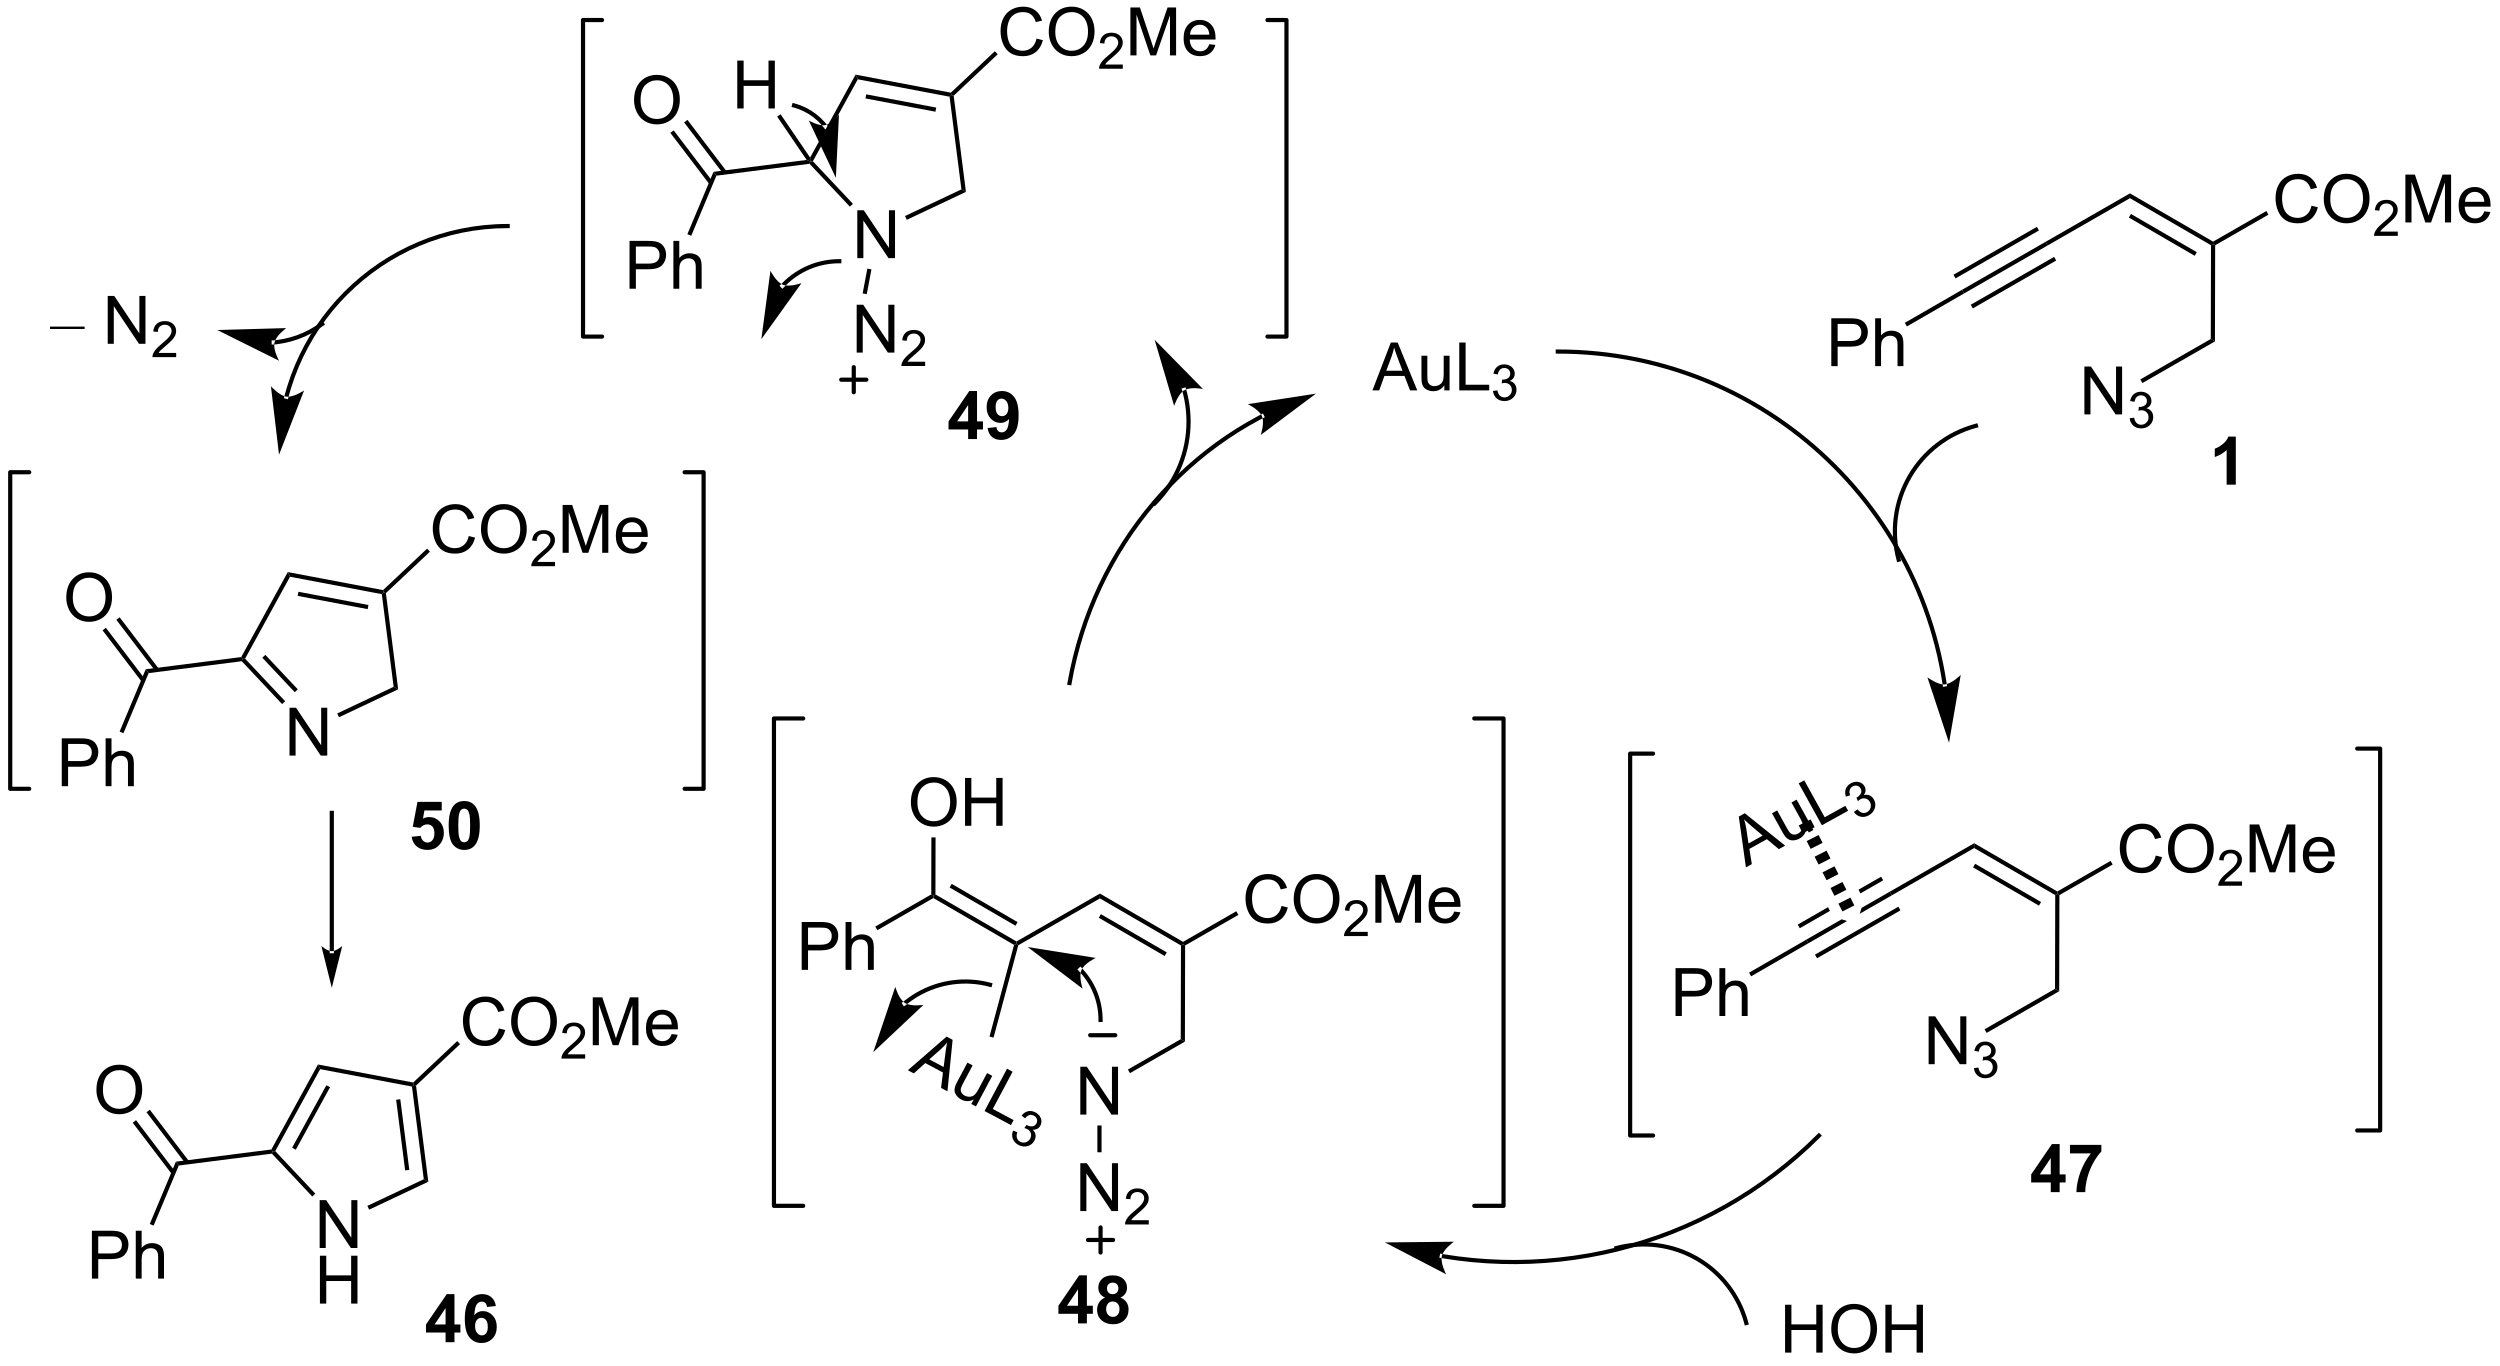 <?xml version="1.0" encoding="UTF-8"?>
<!DOCTYPE svg PUBLIC '-//W3C//DTD SVG 1.0//EN'
          'http://www.w3.org/TR/2001/REC-SVG-20010904/DTD/svg10.dtd'>
<svg stroke-dasharray="none" shape-rendering="auto" xmlns="http://www.w3.org/2000/svg" font-family="'Dialog'" text-rendering="auto" width="410" fill-opacity="1" color-interpolation="auto" color-rendering="auto" preserveAspectRatio="xMidYMid meet" font-size="12px" viewBox="0 0 410 224" fill="black" xmlns:xlink="http://www.w3.org/1999/xlink" stroke="black" image-rendering="auto" stroke-miterlimit="10" stroke-linecap="square" stroke-linejoin="miter" font-style="normal" stroke-width="1" height="224" stroke-dashoffset="0" font-weight="normal" stroke-opacity="1"
><!--Generated by the Batik Graphics2D SVG Generator--><defs id="genericDefs"
  /><g
  ><defs id="defs1"
    ><clipPath clipPathUnits="userSpaceOnUse" id="clipPath1"
      ><path d="M0.646 1.626 L308.088 1.626 L308.088 169.336 L0.646 169.336 L0.646 1.626 Z"
      /></clipPath
      ><clipPath clipPathUnits="userSpaceOnUse" id="clipPath2"
      ><path d="M-0.972 521.38 L-0.972 684.427 L297.921 684.427 L297.921 521.38 Z"
      /></clipPath
      ><clipPath clipPathUnits="userSpaceOnUse" id="clipPath3"
      ><path d="M75.35 433.194 L-3.703 575.798 L257.714 720.716 L336.768 578.113 Z"
      /></clipPath
      ><clipPath clipPathUnits="userSpaceOnUse" id="clipPath4"
      ><path d="M231.577 519.799 L27.34 519.799 L-1.6 572.004 L-1.6 572.004 L-1.6 576.963 L196.698 686.891 L276.465 686.891 L298.905 646.412 L298.905 557.123 Z"
      /></clipPath
      ><clipPath clipPathUnits="userSpaceOnUse" id="clipPath5"
      ><path d="M-0.972 521.365 L-0.972 684.413 L297.921 684.413 L297.921 521.365 Z"
      /></clipPath
      ><clipPath clipPathUnits="userSpaceOnUse" id="clipPath6"
      ><path d="M-48.313 587.341 L28.233 731.303 L292.14 590.981 L215.594 447.019 Z"
      /></clipPath
      ><clipPath clipPathUnits="userSpaceOnUse" id="clipPath7"
      ><path d="M-1.6 562.503 L-1.6 675.195 L4.619 686.891 L4.619 686.891 L111.759 686.891 L292.14 590.981 L254.292 519.799 L254.292 519.799 L78.715 519.799 Z"
      /></clipPath
    ></defs
    ><g transform="scale(1.333,1.333) translate(-0.646,-1.626) matrix(1.029,0,0,1.029,1.646,-534.665)"
    ><path d="M163.12 567.856 L165.321 562.13 L166.138 562.13 L168.482 567.856 L167.618 567.856 L166.951 566.122 L164.555 566.122 L163.928 567.856 L163.12 567.856 ZM164.774 565.505 L166.716 565.505 L166.118 563.919 Q165.844 563.195 165.711 562.731 Q165.602 563.281 165.404 563.825 L164.774 565.505 ZM171.716 567.856 L171.716 567.247 Q171.232 567.95 170.399 567.95 Q170.032 567.95 169.714 567.809 Q169.396 567.669 169.24 567.455 Q169.086 567.241 169.024 566.934 Q168.982 566.726 168.982 566.278 L168.982 563.708 L169.685 563.708 L169.685 566.007 Q169.685 566.559 169.727 566.749 Q169.795 567.028 170.008 567.187 Q170.224 567.343 170.539 567.343 Q170.857 567.343 171.133 567.182 Q171.412 567.02 171.526 566.741 Q171.641 566.46 171.641 565.929 L171.641 563.708 L172.344 563.708 L172.344 567.856 L171.716 567.856 ZM173.504 567.856 L173.504 562.13 L174.262 562.13 L174.262 567.179 L177.082 567.179 L177.082 567.856 L173.504 567.856 Z" stroke="none" clip-path="url(#clipPath2)"
    /></g
    ><g transform="matrix(1.371,0,0,1.371,1.333,-715.055)"
    ><path d="M177.62 568.321 L178.147 568.251 Q178.239 568.7 178.456 568.898 Q178.674 569.095 178.989 569.095 Q179.36 569.095 179.616 568.837 Q179.874 568.579 179.874 568.198 Q179.874 567.835 179.635 567.601 Q179.399 567.364 179.032 567.364 Q178.883 567.364 178.661 567.423 L178.719 566.96 Q178.772 566.966 178.803 566.966 Q179.141 566.966 179.411 566.79 Q179.68 566.614 179.68 566.247 Q179.68 565.958 179.483 565.769 Q179.287 565.577 178.977 565.577 Q178.668 565.577 178.463 565.771 Q178.258 565.964 178.2 566.351 L177.672 566.257 Q177.77 565.726 178.112 565.435 Q178.456 565.144 178.965 565.144 Q179.317 565.144 179.612 565.294 Q179.909 565.444 180.065 565.706 Q180.221 565.966 180.221 566.259 Q180.221 566.538 180.071 566.767 Q179.922 566.995 179.629 567.13 Q180.01 567.218 180.221 567.495 Q180.432 567.771 180.432 568.187 Q180.432 568.749 180.022 569.142 Q179.612 569.532 178.985 569.532 Q178.42 569.532 178.045 569.196 Q177.672 568.859 177.62 568.321 Z" stroke="none" clip-path="url(#clipPath2)"
    /></g
    ><g transform="matrix(1.371,0,0,1.371,1.333,-715.055)"
    ><path d="M231.407 603.472 L231.407 603.472 C231.407 603.472 231.407 603.472 231.407 603.472 L231.407 603.472 C231.407 603.472 231.407 603.467 231.406 603.461 L231.654 603.43 L231.407 603.469 C231.406 603.466 231.406 603.464 231.406 603.463 L231.406 603.462 C231.399 603.414 231.392 603.366 231.384 603.318 L231.384 603.318 C231.266 602.548 231.13 601.783 230.975 601.026 L230.975 601.026 C230.355 597.996 229.44 595.073 228.262 592.289 L228.262 592.289 C225.907 586.72 222.499 581.705 218.287 577.492 L218.287 577.492 C209.863 569.068 198.226 563.859 185.372 563.859 L185.122 563.859 L185.122 563.359 L185.372 563.359 C198.364 563.359 210.126 568.625 218.64 577.139 L218.464 577.316 L218.64 577.139 C222.897 581.396 226.342 586.465 228.723 592.094 L228.493 592.191 L228.723 592.094 C229.913 594.908 230.838 597.863 231.465 600.926 L231.22 600.976 L231.465 600.926 C231.621 601.691 231.759 602.464 231.878 603.242 L231.631 603.28 L231.878 603.242 C231.886 603.291 231.893 603.34 231.9 603.389 L231.653 603.426 L231.9 603.388 C231.901 603.39 231.901 603.391 231.901 603.391 L231.902 603.399 C231.901 603.394 231.901 603.389 231.901 603.39 L231.901 603.39 C231.901 603.39 231.901 603.39 231.901 603.39 L231.942 603.637 L231.449 603.719 ZM232.171 610.407 L233.574 602.282 C233.574 602.282 232.526 603.362 231.654 603.426 C230.781 603.491 229.585 602.577 229.585 602.577 Z" stroke="none" clip-path="url(#clipPath2)"
    /></g
    ><g transform="matrix(1.371,0,0,1.371,1.333,-715.055)"
    ><path d="M218.089 565.356 L218.089 559.63 L220.25 559.63 Q220.821 559.63 221.12 559.684 Q221.542 559.755 221.826 559.953 Q222.112 560.148 222.287 560.505 Q222.461 560.859 222.461 561.286 Q222.461 562.015 221.995 562.523 Q221.532 563.028 220.316 563.028 L218.847 563.028 L218.847 565.356 L218.089 565.356 ZM218.847 562.351 L220.329 562.351 Q221.063 562.351 221.37 562.078 Q221.68 561.804 221.68 561.309 Q221.68 560.95 221.498 560.695 Q221.316 560.437 221.019 560.356 Q220.829 560.304 220.313 560.304 L218.847 560.304 L218.847 562.351 ZM223.336 565.356 L223.336 559.63 L224.04 559.63 L224.04 561.684 Q224.532 561.114 225.282 561.114 Q225.743 561.114 226.081 561.296 Q226.422 561.476 226.568 561.796 Q226.714 562.117 226.714 562.726 L226.714 565.356 L226.011 565.356 L226.011 562.726 Q226.011 562.2 225.782 561.961 Q225.555 561.718 225.136 561.718 Q224.823 561.718 224.547 561.882 Q224.274 562.044 224.157 562.322 Q224.04 562.598 224.04 563.086 L224.04 565.356 L223.336 565.356 Z" stroke="none" clip-path="url(#clipPath2)"
    /></g
    ><g transform="matrix(1.371,0,0,1.371,1.333,-715.055)"
    ><path d="M227.133 560.608 L226.883 560.175 L233.738 556.217 L233.978 556.656 Z" stroke="none" clip-path="url(#clipPath2)"
    /></g
    ><g transform="matrix(1.371,0,0,1.371,1.333,-715.055)"
    ><path d="M233.978 556.656 L233.738 556.217 L243.711 550.49 L243.96 550.923 ZM232.951 554.857 L242.928 549.127 L242.679 548.694 L232.702 554.424 ZM235.016 558.448 L244.991 552.719 L244.742 552.285 L234.767 558.014 Z" stroke="none" clip-path="url(#clipPath2)"
    /></g
    ><g transform="matrix(1.371,0,0,1.371,1.333,-715.055)"
    ><path d="M243.96 550.923 L243.711 550.49 L253.813 544.688 L253.812 545.265 Z" stroke="none" clip-path="url(#clipPath2)"
    /></g
    ><g transform="matrix(1.371,0,0,1.371,1.333,-715.055)"
    ><path d="M253.812 545.265 L253.813 544.688 L263.759 550.46 L263.759 550.749 L263.508 550.893 ZM253.682 547.583 L261.56 552.156 L261.811 551.723 L253.933 547.15 Z" stroke="none" clip-path="url(#clipPath2)"
    /></g
    ><g transform="matrix(1.371,0,0,1.371,1.333,-715.055)"
    ><path d="M263.508 550.893 L263.759 550.749 L264.008 550.894 L263.982 562.394 L263.483 562.104 Z" stroke="none" clip-path="url(#clipPath2)"
    /></g
    ><g transform="matrix(1.371,0,0,1.371,1.333,-715.055)"
    ><path d="M248.364 571.126 L248.364 565.4 L249.142 565.4 L252.15 569.894 L252.15 565.4 L252.877 565.4 L252.877 571.126 L252.098 571.126 L249.09 566.626 L249.09 571.126 L248.364 571.126 Z" stroke="none" clip-path="url(#clipPath2)"
    /></g
    ><g transform="matrix(1.371,0,0,1.371,1.333,-715.055)"
    ><path d="M253.784 571.591 L254.311 571.521 Q254.403 571.97 254.62 572.168 Q254.838 572.365 255.153 572.365 Q255.524 572.365 255.78 572.107 Q256.038 571.849 256.038 571.468 Q256.038 571.105 255.799 570.871 Q255.563 570.634 255.196 570.634 Q255.047 570.634 254.825 570.693 L254.883 570.23 Q254.936 570.236 254.967 570.236 Q255.305 570.236 255.575 570.06 Q255.844 569.884 255.844 569.517 Q255.844 569.228 255.647 569.039 Q255.452 568.847 255.141 568.847 Q254.833 568.847 254.627 569.041 Q254.422 569.234 254.364 569.621 L253.837 569.527 Q253.934 568.996 254.276 568.705 Q254.62 568.414 255.13 568.414 Q255.481 568.414 255.776 568.564 Q256.073 568.715 256.229 568.976 Q256.385 569.236 256.385 569.529 Q256.385 569.808 256.235 570.037 Q256.087 570.265 255.793 570.4 Q256.174 570.488 256.385 570.765 Q256.596 571.041 256.596 571.457 Q256.596 572.019 256.186 572.412 Q255.776 572.802 255.149 572.802 Q254.584 572.802 254.209 572.466 Q253.837 572.129 253.784 571.591 Z" stroke="none" clip-path="url(#clipPath2)"
    /></g
    ><g transform="matrix(1.371,0,0,1.371,1.333,-715.055)"
    ><path d="M263.483 562.104 L263.982 562.394 L255.302 567.379 L255.053 566.945 Z" stroke="none" clip-path="url(#clipPath2)"
    /></g
    ><g transform="matrix(1.371,0,0,1.371,1.333,-715.055)"
    ><path d="M275.534 546.164 L276.292 546.354 Q276.055 547.289 275.435 547.781 Q274.815 548.271 273.922 548.271 Q272.995 548.271 272.414 547.893 Q271.836 547.516 271.532 546.802 Q271.229 546.086 271.229 545.266 Q271.229 544.37 271.571 543.706 Q271.914 543.039 272.545 542.693 Q273.175 542.346 273.933 542.346 Q274.792 542.346 275.378 542.784 Q275.964 543.221 276.196 544.016 L275.448 544.19 Q275.25 543.565 274.87 543.281 Q274.493 542.995 273.917 542.995 Q273.258 542.995 272.813 543.313 Q272.37 543.628 272.19 544.162 Q272.011 544.695 272.011 545.261 Q272.011 545.992 272.224 546.537 Q272.438 547.081 272.886 547.352 Q273.336 547.62 273.86 547.62 Q274.495 547.62 274.935 547.253 Q275.378 546.886 275.534 546.164 ZM276.997 545.383 Q276.997 543.956 277.762 543.151 Q278.528 542.344 279.739 542.344 Q280.53 542.344 281.166 542.724 Q281.804 543.102 282.137 543.779 Q282.473 544.456 282.473 545.315 Q282.473 546.188 282.122 546.875 Q281.77 547.563 281.124 547.917 Q280.481 548.271 279.733 548.271 Q278.926 548.271 278.288 547.88 Q277.653 547.487 277.325 546.813 Q276.997 546.136 276.997 545.383 ZM277.778 545.393 Q277.778 546.43 278.332 547.026 Q278.89 547.62 279.731 547.62 Q280.585 547.62 281.137 547.018 Q281.692 546.417 281.692 545.313 Q281.692 544.612 281.455 544.091 Q281.218 543.57 280.762 543.284 Q280.309 542.995 279.741 542.995 Q278.937 542.995 278.356 543.55 Q277.778 544.102 277.778 545.393 Z" stroke="none" clip-path="url(#clipPath2)"
    /></g
    ><g transform="matrix(1.371,0,0,1.371,1.333,-715.055)"
    ><path d="M285.853 549.264 L285.853 549.772 L283.013 549.772 Q283.007 549.581 283.075 549.405 Q283.183 549.116 283.421 548.835 Q283.661 548.553 284.112 548.184 Q284.812 547.61 285.058 547.274 Q285.304 546.938 285.304 546.639 Q285.304 546.327 285.079 546.112 Q284.856 545.895 284.495 545.895 Q284.114 545.895 283.886 546.124 Q283.657 546.352 283.655 546.756 L283.112 546.702 Q283.169 546.094 283.532 545.778 Q283.896 545.46 284.507 545.46 Q285.126 545.46 285.485 545.803 Q285.847 546.145 285.847 546.651 Q285.847 546.909 285.741 547.159 Q285.636 547.407 285.39 547.682 Q285.146 547.957 284.577 548.438 Q284.103 548.836 283.968 548.979 Q283.833 549.122 283.745 549.264 L285.853 549.264 Z" stroke="none" clip-path="url(#clipPath2)"
    /></g
    ><g transform="matrix(1.371,0,0,1.371,1.333,-715.055)"
    ><path d="M286.762 548.172 L286.762 542.445 L287.902 542.445 L289.259 546.5 Q289.447 547.065 289.533 547.346 Q289.629 547.034 289.837 546.43 L291.207 542.445 L292.228 542.445 L292.228 548.172 L291.496 548.172 L291.496 543.378 L289.832 548.172 L289.15 548.172 L287.493 543.297 L287.493 548.172 L286.762 548.172 ZM296.199 546.836 L296.926 546.925 Q296.754 547.563 296.288 547.914 Q295.824 548.266 295.103 548.266 Q294.191 548.266 293.658 547.706 Q293.126 547.143 293.126 546.133 Q293.126 545.086 293.665 544.508 Q294.204 543.93 295.064 543.93 Q295.895 543.93 296.421 544.497 Q296.949 545.063 296.949 546.089 Q296.949 546.151 296.947 546.276 L293.853 546.276 Q293.892 546.961 294.238 547.326 Q294.587 547.688 295.106 547.688 Q295.493 547.688 295.767 547.485 Q296.04 547.281 296.199 546.836 ZM293.892 545.698 L296.207 545.698 Q296.16 545.175 295.941 544.914 Q295.606 544.508 295.072 544.508 Q294.587 544.508 294.257 544.833 Q293.926 545.156 293.892 545.698 Z" stroke="none" clip-path="url(#clipPath2)"
    /></g
    ><g transform="matrix(1.371,0,0,1.371,1.333,-715.055)"
    ><path d="M264.008 550.894 L263.759 550.749 L263.759 550.46 L270.129 546.803 L270.378 547.236 Z" stroke="none" clip-path="url(#clipPath2)"
    /></g
    ><g transform="matrix(1.371,0,0,1.371,1.333,-715.055)"
    ><path d="M199.457 643.091 L199.457 637.365 L201.618 637.365 Q202.188 637.365 202.488 637.419 Q202.91 637.49 203.194 637.688 Q203.48 637.883 203.654 638.24 Q203.829 638.594 203.829 639.021 Q203.829 639.75 203.363 640.258 Q202.899 640.763 201.683 640.763 L200.214 640.763 L200.214 643.091 L199.457 643.091 ZM200.214 640.086 L201.696 640.086 Q202.43 640.086 202.738 639.813 Q203.048 639.539 203.048 639.044 Q203.048 638.685 202.865 638.43 Q202.683 638.172 202.386 638.091 Q202.196 638.039 201.68 638.039 L200.214 638.039 L200.214 640.086 ZM204.704 643.091 L204.704 637.365 L205.407 637.365 L205.407 639.419 Q205.899 638.849 206.649 638.849 Q207.11 638.849 207.449 639.032 Q207.79 639.211 207.936 639.532 Q208.082 639.852 208.082 640.461 L208.082 643.091 L207.378 643.091 L207.378 640.461 Q207.378 639.935 207.149 639.696 Q206.923 639.453 206.503 639.453 Q206.191 639.453 205.915 639.617 Q205.641 639.779 205.524 640.058 Q205.407 640.334 205.407 640.821 L205.407 643.091 L204.704 643.091 Z" stroke="none" clip-path="url(#clipPath2)"
    /></g
    ><g transform="matrix(1.371,0,0,1.371,1.333,-715.055)"
    ><path d="M208.5 638.343 L208.25 637.91 L215.106 633.952 L215.345 634.391 Z" stroke="none" clip-path="url(#clipPath2)"
    /></g
    ><g transform="matrix(1.371,0,0,1.371,1.333,-715.055)"
    ><path d="M224.047 626.429 L221.346 627.98 L221.346 627.98 L221.573 628.426 L221.573 628.426 L224.296 626.862 L224.047 626.429 ZM225.078 628.225 L221.715 630.156 L221.715 630.156 L221.483 630.866 L221.483 630.866 L225.327 628.658 L225.078 628.225 ZM217.699 630.074 L214.07 632.159 L214.319 632.592 L217.926 630.521 L217.926 630.521 L217.783 630.24 L217.699 630.074 ZM219.331 631.525 L215.106 633.952 L215.345 634.391 L219.971 631.734 L219.971 631.734 L219.331 631.525 ZM226.11 630.02 L216.135 635.749 L216.383 636.183 L226.359 630.454 L226.11 630.02 Z" stroke="none" clip-path="url(#clipPath2)"
    /></g
    ><g transform="matrix(1.371,0,0,1.371,1.333,-715.055)"
    ><path d="M225.327 628.658 L225.078 628.225 L235.181 622.423 L235.179 623 Z" stroke="none" clip-path="url(#clipPath2)"
    /></g
    ><g transform="matrix(1.371,0,0,1.371,1.333,-715.055)"
    ><path d="M235.179 623 L235.181 622.423 L245.127 628.196 L245.126 628.484 L244.876 628.628 ZM235.049 625.318 L242.928 629.891 L243.179 629.458 L235.3 624.885 Z" stroke="none" clip-path="url(#clipPath2)"
    /></g
    ><g transform="matrix(1.371,0,0,1.371,1.333,-715.055)"
    ><path d="M244.876 628.628 L245.126 628.484 L245.376 628.629 L245.35 640.129 L244.85 639.839 Z" stroke="none" clip-path="url(#clipPath2)"
    /></g
    ><g transform="matrix(1.371,0,0,1.371,1.333,-715.055)"
    ><path d="M229.731 648.861 L229.731 643.135 L230.51 643.135 L233.518 647.63 L233.518 643.135 L234.244 643.135 L234.244 648.861 L233.466 648.861 L230.458 644.361 L230.458 648.861 L229.731 648.861 Z" stroke="none" clip-path="url(#clipPath2)"
    /></g
    ><g transform="matrix(1.371,0,0,1.371,1.333,-715.055)"
    ><path d="M235.151 649.327 L235.679 649.256 Q235.77 649.706 235.987 649.903 Q236.206 650.1 236.52 650.1 Q236.892 650.1 237.147 649.842 Q237.405 649.585 237.405 649.204 Q237.405 648.84 237.167 648.606 Q236.931 648.37 236.564 648.37 Q236.415 648.37 236.192 648.428 L236.251 647.965 Q236.304 647.971 236.335 647.971 Q236.673 647.971 236.942 647.795 Q237.212 647.62 237.212 647.252 Q237.212 646.963 237.015 646.774 Q236.819 646.582 236.509 646.582 Q236.2 646.582 235.995 646.776 Q235.79 646.969 235.731 647.356 L235.204 647.262 Q235.302 646.731 235.643 646.44 Q235.987 646.149 236.497 646.149 Q236.849 646.149 237.143 646.299 Q237.44 646.45 237.597 646.711 Q237.753 646.971 237.753 647.264 Q237.753 647.543 237.602 647.772 Q237.454 648 237.161 648.135 Q237.542 648.223 237.753 648.5 Q237.964 648.776 237.964 649.192 Q237.964 649.754 237.554 650.147 Q237.143 650.538 236.517 650.538 Q235.952 650.538 235.577 650.202 Q235.204 649.864 235.151 649.327 Z" stroke="none" clip-path="url(#clipPath2)"
    /></g
    ><g transform="matrix(1.371,0,0,1.371,1.333,-715.055)"
    ><path d="M244.85 639.839 L245.35 640.129 L236.67 645.114 L236.421 644.68 Z" stroke="none" clip-path="url(#clipPath2)"
    /></g
    ><g transform="matrix(1.371,0,0,1.371,1.333,-715.055)"
    ><path d="M256.902 623.899 L257.66 624.089 Q257.423 625.024 256.803 625.516 Q256.183 626.006 255.29 626.006 Q254.363 626.006 253.782 625.629 Q253.204 625.251 252.899 624.537 Q252.597 623.821 252.597 623.001 Q252.597 622.105 252.938 621.441 Q253.282 620.774 253.912 620.428 Q254.542 620.082 255.3 620.082 Q256.16 620.082 256.746 620.519 Q257.332 620.957 257.563 621.751 L256.816 621.925 Q256.618 621.3 256.238 621.016 Q255.86 620.73 255.285 620.73 Q254.626 620.73 254.18 621.048 Q253.738 621.363 253.558 621.897 Q253.378 622.431 253.378 622.996 Q253.378 623.727 253.592 624.272 Q253.805 624.816 254.253 625.087 Q254.704 625.355 255.227 625.355 Q255.863 625.355 256.303 624.988 Q256.746 624.621 256.902 623.899 ZM258.364 623.118 Q258.364 621.691 259.13 620.886 Q259.895 620.079 261.106 620.079 Q261.898 620.079 262.533 620.459 Q263.171 620.837 263.505 621.514 Q263.841 622.191 263.841 623.05 Q263.841 623.923 263.489 624.61 Q263.137 625.298 262.492 625.652 Q261.848 626.006 261.101 626.006 Q260.294 626.006 259.656 625.615 Q259.02 625.222 258.692 624.548 Q258.364 623.871 258.364 623.118 ZM259.145 623.129 Q259.145 624.165 259.7 624.761 Q260.257 625.355 261.098 625.355 Q261.953 625.355 262.505 624.754 Q263.059 624.152 263.059 623.048 Q263.059 622.347 262.822 621.826 Q262.585 621.306 262.13 621.019 Q261.677 620.73 261.109 620.73 Q260.304 620.73 259.723 621.285 Q259.145 621.837 259.145 623.129 Z" stroke="none" clip-path="url(#clipPath2)"
    /></g
    ><g transform="matrix(1.371,0,0,1.371,1.333,-715.055)"
    ><path d="M267.22 626.999 L267.22 627.507 L264.38 627.507 Q264.375 627.316 264.443 627.14 Q264.55 626.851 264.788 626.57 Q265.029 626.288 265.48 625.919 Q266.179 625.345 266.425 625.009 Q266.671 624.673 266.671 624.374 Q266.671 624.062 266.447 623.847 Q266.224 623.63 265.863 623.63 Q265.482 623.63 265.253 623.859 Q265.025 624.087 265.023 624.491 L264.48 624.437 Q264.537 623.829 264.9 623.513 Q265.263 623.195 265.875 623.195 Q266.494 623.195 266.853 623.538 Q267.214 623.88 267.214 624.386 Q267.214 624.644 267.109 624.894 Q267.003 625.142 266.757 625.417 Q266.513 625.693 265.945 626.173 Q265.47 626.572 265.335 626.714 Q265.201 626.857 265.113 626.999 L267.22 626.999 Z" stroke="none" clip-path="url(#clipPath2)"
    /></g
    ><g transform="matrix(1.371,0,0,1.371,1.333,-715.055)"
    ><path d="M268.129 625.907 L268.129 620.181 L269.27 620.181 L270.627 624.235 Q270.814 624.8 270.9 625.082 Q270.997 624.769 271.205 624.165 L272.575 620.181 L273.596 620.181 L273.596 625.907 L272.864 625.907 L272.864 621.113 L271.2 625.907 L270.517 625.907 L268.861 621.032 L268.861 625.907 L268.129 625.907 ZM277.567 624.571 L278.293 624.66 Q278.122 625.298 277.655 625.649 Q277.192 626.001 276.471 626.001 Q275.559 626.001 275.025 625.441 Q274.494 624.879 274.494 623.868 Q274.494 622.821 275.033 622.243 Q275.572 621.665 276.432 621.665 Q277.262 621.665 277.788 622.233 Q278.317 622.798 278.317 623.824 Q278.317 623.886 278.314 624.011 L275.221 624.011 Q275.26 624.696 275.606 625.061 Q275.955 625.423 276.473 625.423 Q276.861 625.423 277.135 625.22 Q277.408 625.016 277.567 624.571 ZM275.26 623.433 L277.575 623.433 Q277.528 622.91 277.309 622.649 Q276.973 622.243 276.439 622.243 Q275.955 622.243 275.624 622.568 Q275.293 622.891 275.26 623.433 Z" stroke="none" clip-path="url(#clipPath2)"
    /></g
    ><g transform="matrix(1.371,0,0,1.371,1.333,-715.055)"
    ><path d="M245.376 628.629 L245.126 628.484 L245.127 628.196 L251.496 624.538 L251.745 624.971 Z" stroke="none" clip-path="url(#clipPath2)"
    /></g
    ><g transform="matrix(1.371,0,0,1.371,1.333,-715.055)"
    ><path d="M215.62 619.572 L216.095 620.508 L214.668 621.232 L214.193 620.296 ZM216.57 621.443 L217.045 622.379 L215.618 623.103 L215.143 622.167 ZM217.519 623.314 L217.994 624.25 L216.568 624.974 L216.093 624.038 ZM218.469 625.185 L218.944 626.12 L217.518 626.845 L217.043 625.909 ZM219.419 627.056 L219.894 627.991 L218.467 628.716 L217.993 627.78 ZM220.369 628.927 L220.844 629.862 L219.417 630.586 L218.942 629.651 Z" stroke="none" clip-path="url(#clipPath2)"
    /></g
    ><g transform="matrix(1.2,-0.665,0.665,1.2,-378.425,-469.499)"
    ><path d="M207.676 624.879 L209.876 619.153 L210.694 619.153 L213.038 624.879 L212.173 624.879 L211.506 623.145 L209.111 623.145 L208.483 624.879 L207.676 624.879 ZM209.329 622.528 L211.272 622.528 L210.673 620.942 Q210.4 620.218 210.267 619.754 Q210.157 620.304 209.96 620.848 L209.329 622.528 ZM216.272 624.879 L216.272 624.27 Q215.788 624.973 214.954 624.973 Q214.587 624.973 214.269 624.832 Q213.952 624.692 213.796 624.478 Q213.642 624.265 213.579 623.957 Q213.538 623.749 213.538 623.301 L213.538 620.731 L214.241 620.731 L214.241 623.03 Q214.241 623.582 214.282 623.773 Q214.35 624.051 214.564 624.21 Q214.78 624.366 215.095 624.366 Q215.413 624.366 215.689 624.205 Q215.967 624.043 216.082 623.765 Q216.197 623.483 216.197 622.952 L216.197 620.731 L216.9 620.731 L216.9 624.879 L216.272 624.879 ZM218.06 624.879 L218.06 619.153 L218.818 619.153 L218.818 624.202 L221.638 624.202 L221.638 624.879 L218.06 624.879 Z" stroke="none" clip-path="url(#clipPath4)"
    /></g
    ><g transform="matrix(1.2,-0.665,0.665,1.2,-378.425,-469.499)"
    ><path d="M222.175 625.344 L222.702 625.274 Q222.794 625.723 223.011 625.921 Q223.23 626.118 223.544 626.118 Q223.915 626.118 224.171 625.86 Q224.429 625.602 224.429 625.221 Q224.429 624.858 224.191 624.624 Q223.954 624.387 223.587 624.387 Q223.439 624.387 223.216 624.446 L223.275 623.983 Q223.327 623.989 223.359 623.989 Q223.697 623.989 223.966 623.813 Q224.236 623.637 224.236 623.27 Q224.236 622.981 224.038 622.792 Q223.843 622.6 223.533 622.6 Q223.224 622.6 223.019 622.794 Q222.814 622.987 222.755 623.374 L222.228 623.28 Q222.326 622.749 222.667 622.458 Q223.011 622.167 223.521 622.167 Q223.872 622.167 224.167 622.317 Q224.464 622.467 224.62 622.729 Q224.777 622.989 224.777 623.282 Q224.777 623.561 224.626 623.79 Q224.478 624.018 224.185 624.153 Q224.566 624.241 224.777 624.518 Q224.988 624.794 224.988 625.21 Q224.988 625.772 224.577 626.165 Q224.167 626.555 223.54 626.555 Q222.976 626.555 222.601 626.219 Q222.228 625.881 222.175 625.344 Z" stroke="none" clip-path="url(#clipPath4)"
    /></g
    ><g stroke-width="0.5" transform="matrix(1.371,0,0,1.371,1.333,-715.035)" stroke-linejoin="round" stroke-linecap="round"
    ><path fill="none" d="M281.002 656.771 L283.743 656.771 L283.743 611.091 L281.002 611.091" clip-path="url(#clipPath5)"
    /></g
    ><g stroke-width="0.5" transform="matrix(1.371,0,0,1.371,1.333,-715.035)" stroke-linejoin="round" stroke-linecap="round"
    ><path fill="none" d="M196.768 611.692 L194.027 611.692 L194.027 657.372 L196.768 657.372" clip-path="url(#clipPath5)"
    /></g
    ><g transform="matrix(1.371,0,0,1.371,1.333,-715.035)"
    ><path d="M171.551 671.546 L171.551 671.546 C171.552 671.546 171.552 671.546 171.552 671.546 L171.552 671.546 C171.552 671.546 171.552 671.546 171.552 671.546 L171.5 671.791 L171.54 671.544 C171.54 671.544 171.541 671.544 171.541 671.544 L171.541 671.544 C171.542 671.545 171.548 671.546 171.556 671.547 L171.504 671.792 L171.543 671.545 L171.55 671.546 L171.553 671.546 C171.558 671.547 171.561 671.548 171.564 671.548 L171.565 671.548 C171.602 671.555 171.638 671.561 171.674 671.567 L171.633 671.813 L171.674 671.567 C173.991 671.951 176.317 672.174 178.639 672.239 L178.639 672.239 C183.281 672.369 187.901 671.869 192.374 670.768 L192.434 671.011 L192.374 670.768 C201.319 668.567 209.673 663.965 216.434 657.211 L216.611 657.034 L216.964 657.388 L216.787 657.564 C209.961 664.385 201.525 669.031 192.493 671.253 L192.493 671.253 C187.977 672.365 183.312 672.87 178.625 672.739 L178.632 672.489 L178.625 672.739 C176.281 672.673 173.931 672.448 171.592 672.06 L171.592 672.06 C171.556 672.054 171.519 672.048 171.483 672.042 L171.524 671.795 L171.484 672.042 C171.478 672.041 171.472 672.04 171.468 672.039 L171.511 671.793 L171.471 672.04 L171.464 672.038 L171.452 672.036 C171.457 672.037 171.461 672.038 171.46 672.038 L171.46 672.038 C171.46 672.038 171.46 672.038 171.46 672.038 L171.449 672.036 C171.448 672.035 171.448 672.035 171.447 672.035 L171.447 672.035 C171.447 672.035 171.446 672.035 171.446 672.035 L171.201 671.982 L171.307 671.494 ZM164.696 670.163 L172.011 673.97 C172.011 673.97 171.3 672.643 171.504 671.792 C171.707 670.941 172.942 670.079 172.942 670.079 Z" stroke="none" clip-path="url(#clipPath5)"
    /></g
    ><g transform="matrix(1.371,0,0,1.371,1.333,-715.035)"
    ><path d="M212.559 683.341 L212.559 677.615 L213.316 677.615 L213.316 679.966 L216.293 679.966 L216.293 677.615 L217.051 677.615 L217.051 683.341 L216.293 683.341 L216.293 680.641 L213.316 680.641 L213.316 683.341 L212.559 683.341 ZM218.083 680.552 Q218.083 679.125 218.849 678.321 Q219.615 677.513 220.826 677.513 Q221.617 677.513 222.253 677.893 Q222.891 678.271 223.224 678.948 Q223.56 679.625 223.56 680.485 Q223.56 681.357 223.208 682.044 Q222.857 682.732 222.211 683.086 Q221.568 683.44 220.82 683.44 Q220.013 683.44 219.375 683.05 Q218.74 682.657 218.412 681.982 Q218.083 681.305 218.083 680.552 ZM218.865 680.563 Q218.865 681.599 219.419 682.196 Q219.977 682.789 220.818 682.789 Q221.672 682.789 222.224 682.188 Q222.779 681.586 222.779 680.482 Q222.779 679.782 222.542 679.261 Q222.305 678.74 221.849 678.453 Q221.396 678.164 220.828 678.164 Q220.024 678.164 219.443 678.719 Q218.865 679.271 218.865 680.563 ZM224.559 683.341 L224.559 677.615 L225.316 677.615 L225.316 679.966 L228.293 679.966 L228.293 677.615 L229.051 677.615 L229.051 683.341 L228.293 683.341 L228.293 680.641 L225.316 680.641 L225.316 683.341 L224.559 683.341 Z" stroke="none" clip-path="url(#clipPath5)"
    /></g
    ><g transform="matrix(1.371,0,0,1.371,1.333,-715.035)"
    ><path d="M120.836 634.617 L120.621 634.452 L120.622 634.163 L130.599 628.433 L130.598 629.011 Z" stroke="none" clip-path="url(#clipPath5)"
    /></g
    ><g transform="matrix(1.371,0,0,1.371,1.333,-715.035)"
    ><path d="M130.598 629.011 L130.599 628.433 L140.545 634.206 L140.544 634.495 L140.294 634.639 ZM130.467 631.328 L138.346 635.901 L138.597 635.469 L130.718 630.896 Z" stroke="none" clip-path="url(#clipPath5)"
    /></g
    ><g transform="matrix(1.371,0,0,1.371,1.333,-715.035)"
    ><path d="M140.294 634.639 L140.544 634.495 L140.794 634.64 L140.768 646.14 L140.268 645.85 Z" stroke="none" clip-path="url(#clipPath5)"
    /></g
    ><g transform="matrix(1.371,0,0,1.371,1.333,-715.035)"
    ><path d="M128.255 654.872 L128.255 649.145 L129.034 649.145 L132.041 653.64 L132.041 649.145 L132.768 649.145 L132.768 654.872 L131.989 654.872 L128.982 650.372 L128.982 654.872 L128.255 654.872 Z" stroke="none" clip-path="url(#clipPath5)"
    /></g
    ><g transform="matrix(1.371,0,0,1.371,1.333,-715.035)"
    ><path d="M140.268 645.85 L140.768 646.14 L134.195 649.914 L133.946 649.481 Z" stroke="none" clip-path="url(#clipPath5)"
    /></g
    ><g transform="matrix(1.371,0,0,1.371,1.333,-715.035)"
    ><path d="M152.32 629.91 L153.078 630.1 Q152.841 631.035 152.221 631.527 Q151.601 632.016 150.708 632.016 Q149.781 632.016 149.2 631.639 Q148.622 631.261 148.317 630.548 Q148.015 629.832 148.015 629.011 Q148.015 628.115 148.357 627.452 Q148.7 626.785 149.33 626.438 Q149.961 626.092 150.719 626.092 Q151.578 626.092 152.164 626.53 Q152.75 626.967 152.982 627.761 L152.234 627.936 Q152.036 627.311 151.656 627.027 Q151.278 626.74 150.703 626.74 Q150.044 626.74 149.599 627.058 Q149.156 627.373 148.976 627.907 Q148.797 628.441 148.797 629.006 Q148.797 629.738 149.01 630.282 Q149.224 630.827 149.672 631.097 Q150.122 631.365 150.645 631.365 Q151.281 631.365 151.721 630.998 Q152.164 630.631 152.32 629.91 ZM153.782 629.129 Q153.782 627.702 154.548 626.897 Q155.314 626.09 156.524 626.09 Q157.316 626.09 157.952 626.47 Q158.59 626.847 158.923 627.524 Q159.259 628.202 159.259 629.061 Q159.259 629.933 158.907 630.621 Q158.556 631.308 157.91 631.662 Q157.267 632.016 156.519 632.016 Q155.712 632.016 155.074 631.626 Q154.439 631.233 154.11 630.558 Q153.782 629.881 153.782 629.129 ZM154.564 629.139 Q154.564 630.175 155.118 630.772 Q155.675 631.365 156.517 631.365 Q157.371 631.365 157.923 630.764 Q158.478 630.162 158.478 629.058 Q158.478 628.358 158.241 627.837 Q158.004 627.316 157.548 627.03 Q157.095 626.74 156.527 626.74 Q155.722 626.74 155.142 627.295 Q154.564 627.847 154.564 629.139 Z" stroke="none" clip-path="url(#clipPath5)"
    /></g
    ><g transform="matrix(1.371,0,0,1.371,1.333,-715.035)"
    ><path d="M162.638 633.01 L162.638 633.518 L159.798 633.518 Q159.793 633.326 159.861 633.15 Q159.969 632.861 160.207 632.58 Q160.447 632.299 160.898 631.93 Q161.597 631.356 161.844 631.019 Q162.09 630.684 162.09 630.385 Q162.09 630.072 161.865 629.857 Q161.642 629.641 161.281 629.641 Q160.9 629.641 160.672 629.869 Q160.443 630.098 160.441 630.502 L159.898 630.447 Q159.955 629.84 160.318 629.523 Q160.681 629.205 161.293 629.205 Q161.912 629.205 162.271 629.549 Q162.632 629.891 162.632 630.396 Q162.632 630.654 162.527 630.904 Q162.422 631.152 162.175 631.428 Q161.931 631.703 161.363 632.184 Q160.888 632.582 160.754 632.725 Q160.619 632.867 160.531 633.01 L162.638 633.01 Z" stroke="none" clip-path="url(#clipPath5)"
    /></g
    ><g transform="matrix(1.371,0,0,1.371,1.333,-715.035)"
    ><path d="M163.548 631.918 L163.548 626.191 L164.688 626.191 L166.045 630.246 Q166.232 630.811 166.318 631.092 Q166.415 630.78 166.623 630.175 L167.993 626.191 L169.014 626.191 L169.014 631.918 L168.282 631.918 L168.282 627.123 L166.618 631.918 L165.936 631.918 L164.279 627.043 L164.279 631.918 L163.548 631.918 ZM172.985 630.582 L173.712 630.67 Q173.54 631.308 173.074 631.66 Q172.61 632.011 171.889 632.011 Q170.977 632.011 170.443 631.452 Q169.912 630.889 169.912 629.879 Q169.912 628.832 170.451 628.254 Q170.99 627.675 171.85 627.675 Q172.68 627.675 173.206 628.243 Q173.735 628.808 173.735 629.834 Q173.735 629.897 173.732 630.022 L170.639 630.022 Q170.678 630.707 171.024 631.071 Q171.373 631.433 171.891 631.433 Q172.279 631.433 172.553 631.23 Q172.826 631.027 172.985 630.582 ZM170.678 629.444 L172.993 629.444 Q172.946 628.92 172.727 628.66 Q172.391 628.254 171.857 628.254 Q171.373 628.254 171.042 628.579 Q170.712 628.902 170.678 629.444 Z" stroke="none" clip-path="url(#clipPath5)"
    /></g
    ><g transform="matrix(1.371,0,0,1.371,1.333,-715.035)"
    ><path d="M140.794 634.64 L140.544 634.495 L140.545 634.206 L146.914 630.548 L147.163 630.982 Z" stroke="none" clip-path="url(#clipPath5)"
    /></g
    ><g transform="matrix(1.371,0,0,1.371,1.333,-715.035)"
    ><path d="M120.622 634.163 L120.621 634.452 L120.33 634.572 L110.674 628.968 L110.675 628.679 L110.925 628.535 ZM120.752 631.846 L112.873 627.273 L112.622 627.705 L120.501 632.278 Z" stroke="none" clip-path="url(#clipPath5)"
    /></g
    ><g transform="matrix(1.371,0,0,1.371,1.333,-715.035)"
    ><path d="M94.927 637.556 L94.927 631.83 L97.089 631.83 Q97.659 631.83 97.959 631.884 Q98.381 631.955 98.665 632.153 Q98.951 632.348 99.125 632.705 Q99.3 633.059 99.3 633.486 Q99.3 634.215 98.834 634.723 Q98.37 635.228 97.154 635.228 L95.685 635.228 L95.685 637.556 L94.927 637.556 ZM95.685 634.551 L97.167 634.551 Q97.901 634.551 98.209 634.278 Q98.519 634.004 98.519 633.509 Q98.519 633.15 98.336 632.895 Q98.154 632.637 97.857 632.556 Q97.667 632.504 97.151 632.504 L95.685 632.504 L95.685 634.551 ZM100.175 637.556 L100.175 631.83 L100.878 631.83 L100.878 633.884 Q101.37 633.314 102.12 633.314 Q102.581 633.314 102.92 633.496 Q103.261 633.676 103.407 633.996 Q103.552 634.317 103.552 634.926 L103.552 637.556 L102.849 637.556 L102.849 634.926 Q102.849 634.4 102.62 634.16 Q102.394 633.918 101.974 633.918 Q101.662 633.918 101.386 634.082 Q101.112 634.244 100.995 634.522 Q100.878 634.798 100.878 635.285 L100.878 637.556 L100.175 637.556 Z" stroke="none" clip-path="url(#clipPath5)"
    /></g
    ><g transform="matrix(1.371,0,0,1.371,1.333,-715.035)"
    ><path d="M110.425 628.534 L110.675 628.679 L110.674 628.968 L103.977 632.814 L103.728 632.38 Z" stroke="none" clip-path="url(#clipPath5)"
    /></g
    ><g transform="matrix(1.371,0,0,1.371,1.333,-715.035)"
    ><path d="M107.989 617.54 Q107.989 616.113 108.755 615.308 Q109.521 614.501 110.731 614.501 Q111.523 614.501 112.159 614.881 Q112.797 615.259 113.13 615.936 Q113.466 616.613 113.466 617.472 Q113.466 618.345 113.114 619.032 Q112.763 619.72 112.117 620.074 Q111.474 620.428 110.726 620.428 Q109.919 620.428 109.281 620.037 Q108.646 619.644 108.317 618.97 Q107.989 618.293 107.989 617.54 ZM108.771 617.551 Q108.771 618.587 109.325 619.183 Q109.883 619.777 110.724 619.777 Q111.578 619.777 112.13 619.176 Q112.685 618.574 112.685 617.47 Q112.685 616.769 112.448 616.248 Q112.211 615.727 111.755 615.441 Q111.302 615.152 110.734 615.152 Q109.929 615.152 109.349 615.707 Q108.771 616.259 108.771 617.551 ZM114.465 620.329 L114.465 614.602 L115.222 614.602 L115.222 616.954 L118.199 616.954 L118.199 614.602 L118.957 614.602 L118.957 620.329 L118.199 620.329 L118.199 617.629 L115.222 617.629 L115.222 620.329 L114.465 620.329 Z" stroke="none" clip-path="url(#clipPath5)"
    /></g
    ><g transform="matrix(1.371,0,0,1.371,1.333,-715.035)"
    ><path d="M110.925 628.535 L110.675 628.679 L110.425 628.534 L110.441 621.716 L110.941 621.717 Z" stroke="none" clip-path="url(#clipPath5)"
    /></g
    ><g transform="matrix(1.371,0,0,1.371,1.333,-715.035)"
    ><path d="M120.33 634.572 L120.621 634.452 L120.836 634.617 L117.876 645.663 L117.393 645.534 Z" stroke="none" clip-path="url(#clipPath5)"
    /></g
    ><g transform="matrix(1.371,0,0,1.371,1.333,-715.035)"
    ><path d="M128.255 666.412 L128.255 660.685 L129.034 660.685 L132.041 665.18 L132.041 660.685 L132.768 660.685 L132.768 666.412 L131.989 666.412 L128.982 661.912 L128.982 666.412 L128.255 666.412 Z" stroke="none" clip-path="url(#clipPath5)"
    /></g
    ><g transform="matrix(1.371,0,0,1.371,1.333,-715.035)"
    ><path d="M136.445 667.504 L136.445 668.012 L133.605 668.012 Q133.599 667.821 133.667 667.645 Q133.775 667.356 134.013 667.074 Q134.253 666.793 134.704 666.424 Q135.404 665.85 135.65 665.514 Q135.896 665.178 135.896 664.879 Q135.896 664.567 135.671 664.352 Q135.448 664.135 135.087 664.135 Q134.706 664.135 134.478 664.364 Q134.249 664.592 134.247 664.996 L133.704 664.942 Q133.761 664.334 134.124 664.018 Q134.488 663.699 135.099 663.699 Q135.718 663.699 136.077 664.043 Q136.439 664.385 136.439 664.891 Q136.439 665.149 136.333 665.399 Q136.228 665.647 135.982 665.922 Q135.738 666.197 135.169 666.678 Q134.695 667.076 134.56 667.219 Q134.425 667.361 134.337 667.504 L136.445 667.504 Z" stroke="none" clip-path="url(#clipPath5)"
    /></g
    ><g transform="matrix(1.371,0,0,1.371,1.333,-715.035)"
    ><path d="M130.296 656.172 L130.796 656.172 L130.796 659.378 L130.296 659.378 Z" stroke="none" clip-path="url(#clipPath5)"
    /></g
    ><g transform="matrix(1.211,0.644,-0.644,1.211,436.673,-680.124)"
    ><path d="M107.655 649.31 L109.855 643.583 L110.673 643.583 L113.017 649.31 L112.152 649.31 L111.486 647.576 L109.09 647.576 L108.462 649.31 L107.655 649.31 ZM109.308 646.958 L111.251 646.958 L110.652 645.372 Q110.379 644.648 110.246 644.185 Q110.137 644.734 109.939 645.279 L109.308 646.958 ZM116.251 649.31 L116.251 648.701 Q115.767 649.404 114.933 649.404 Q114.566 649.404 114.249 649.263 Q113.931 649.122 113.775 648.909 Q113.621 648.695 113.558 648.388 Q113.517 648.18 113.517 647.732 L113.517 645.161 L114.22 645.161 L114.22 647.461 Q114.22 648.013 114.262 648.203 Q114.329 648.482 114.543 648.641 Q114.759 648.797 115.074 648.797 Q115.392 648.797 115.668 648.635 Q115.946 648.474 116.061 648.195 Q116.176 647.914 116.176 647.383 L116.176 645.161 L116.879 645.161 L116.879 649.31 L116.251 649.31 ZM118.039 649.31 L118.039 643.583 L118.797 643.583 L118.797 648.633 L121.617 648.633 L121.617 649.31 L118.039 649.31 Z" stroke="none" clip-path="url(#clipPath7)"
    /></g
    ><g transform="matrix(1.211,0.644,-0.644,1.211,436.673,-680.124)"
    ><path d="M122.154 649.775 L122.681 649.705 Q122.773 650.154 122.99 650.351 Q123.209 650.549 123.523 650.549 Q123.894 650.549 124.15 650.291 Q124.408 650.033 124.408 649.652 Q124.408 649.289 124.17 649.054 Q123.933 648.818 123.566 648.818 Q123.418 648.818 123.195 648.877 L123.254 648.414 Q123.306 648.42 123.338 648.42 Q123.676 648.42 123.945 648.244 Q124.215 648.068 124.215 647.701 Q124.215 647.412 124.017 647.222 Q123.822 647.031 123.512 647.031 Q123.203 647.031 122.998 647.224 Q122.793 647.418 122.734 647.804 L122.207 647.711 Q122.305 647.179 122.646 646.888 Q122.99 646.597 123.5 646.597 Q123.851 646.597 124.146 646.748 Q124.443 646.898 124.6 647.16 Q124.756 647.42 124.756 647.713 Q124.756 647.992 124.605 648.221 Q124.457 648.449 124.164 648.584 Q124.545 648.672 124.756 648.949 Q124.967 649.224 124.967 649.64 Q124.967 650.203 124.556 650.596 Q124.146 650.986 123.519 650.986 Q122.955 650.986 122.58 650.65 Q122.207 650.312 122.154 649.775 Z" stroke="none" clip-path="url(#clipPath7)"
    /></g
    ><g transform="matrix(1.371,0,0,1.371,1.333,-715.035)"
    ><path d="M128.435 637.343 L128.435 637.343 L128.435 637.344 L128.445 637.354 C128.445 637.354 128.445 637.354 128.445 637.354 L128.445 637.354 C128.446 637.355 128.442 637.35 128.437 637.345 L128.441 637.349 C128.442 637.35 128.442 637.351 128.443 637.351 L128.443 637.351 C128.444 637.352 128.444 637.353 128.445 637.353 L128.445 637.353 C128.446 637.355 128.447 637.356 128.449 637.357 L128.45 637.359 C128.499 637.41 128.548 637.463 128.596 637.516 L128.411 637.684 L128.596 637.516 C128.693 637.622 128.787 637.731 128.878 637.842 L128.685 638.001 L128.878 637.842 C129.061 638.063 129.233 638.293 129.395 638.532 L129.188 638.672 L129.395 638.532 C129.717 639.009 129.995 639.519 130.222 640.056 L129.992 640.153 L130.222 640.056 C130.676 641.13 130.927 642.31 130.927 643.548 L130.927 643.798 L130.427 643.798 L130.427 643.548 C130.427 642.378 130.19 641.264 129.761 640.251 L129.761 640.251 C129.547 639.744 129.285 639.263 128.98 638.812 L128.98 638.812 C128.828 638.587 128.665 638.369 128.493 638.16 L128.493 638.16 C128.406 638.055 128.318 637.953 128.226 637.852 L128.226 637.852 C128.181 637.802 128.135 637.753 128.088 637.704 L128.269 637.531 L128.089 637.705 C128.087 637.702 128.084 637.7 128.083 637.698 L128.083 637.698 C128.082 637.697 128.081 637.697 128.081 637.696 L128.081 637.696 C128.08 637.695 128.079 637.695 128.079 637.694 L128.26 637.522 L128.083 637.698 C128.077 637.692 128.072 637.687 128.072 637.687 L128.072 637.687 C128.072 637.687 128.072 637.687 128.072 637.687 L128.259 637.52 L128.082 637.697 L128.081 637.697 L127.905 637.52 L128.258 637.166 ZM121.956 634.827 L128.527 639.81 C128.527 639.81 128.05 638.382 128.393 637.578 C128.737 636.773 130.099 636.131 130.099 636.131 Z" stroke="none" clip-path="url(#clipPath5)"
    /></g
    ><g transform="matrix(1.371,0,0,1.371,1.333,-715.035)"
    ><path d="M107.086 641.368 L107.086 641.368 C107.086 641.368 107.086 641.368 107.086 641.368 L107.086 641.368 C107.087 641.367 107.072 641.377 107.056 641.391 L107.059 641.388 C107.059 641.388 107.059 641.388 107.059 641.388 L107.059 641.388 C107.059 641.388 107.065 641.383 107.072 641.378 L107.224 641.576 L107.066 641.382 C107.065 641.383 107.064 641.384 107.064 641.384 L107.064 641.384 C107.064 641.384 107.065 641.384 107.065 641.384 L107.065 641.384 C107.065 641.384 107.065 641.383 107.066 641.383 L107.066 641.383 C107.066 641.382 107.068 641.381 107.07 641.38 L107.228 641.573 L107.068 641.381 C107.071 641.379 107.073 641.376 107.076 641.375 L107.076 641.375 C107.078 641.373 107.08 641.371 107.082 641.37 L107.082 641.369 C107.1 641.354 107.119 641.339 107.137 641.324 L107.295 641.518 L107.137 641.324 C107.174 641.294 107.211 641.264 107.249 641.234 L107.249 641.234 C107.398 641.115 107.551 641 107.706 640.889 L107.706 640.889 C108.017 640.665 108.341 640.456 108.675 640.263 L108.8 640.48 L108.675 640.263 C110.014 639.49 111.478 638.999 112.981 638.802 L112.981 638.802 C114.484 638.604 116.026 638.699 117.519 639.099 L117.76 639.164 L117.631 639.647 L117.389 639.582 C115.96 639.199 114.485 639.108 113.046 639.297 L113.014 639.049 L113.046 639.297 C111.608 639.487 110.206 639.957 108.925 640.696 L108.925 640.696 C108.605 640.881 108.296 641.081 107.998 641.295 L107.852 641.092 L107.998 641.295 C107.849 641.402 107.703 641.512 107.56 641.626 L107.404 641.43 L107.56 641.626 C107.524 641.654 107.489 641.683 107.453 641.711 L107.453 641.711 C107.435 641.726 107.418 641.741 107.4 641.755 L107.241 641.562 L107.401 641.755 C107.398 641.757 107.395 641.759 107.393 641.761 L107.393 641.761 C107.391 641.763 107.389 641.764 107.387 641.766 L107.386 641.767 C107.387 641.766 107.388 641.765 107.387 641.766 L107.387 641.766 C107.387 641.766 107.387 641.766 107.387 641.766 L107.387 641.766 C107.387 641.766 107.387 641.766 107.386 641.766 L107.386 641.766 C107.386 641.767 107.384 641.768 107.382 641.77 L107.376 641.774 C107.382 641.77 107.387 641.766 107.386 641.766 L107.386 641.766 C107.386 641.766 107.386 641.766 107.386 641.767 L107.223 641.577 L107.389 641.764 C107.372 641.779 107.357 641.788 107.358 641.788 L107.358 641.788 C107.358 641.788 107.358 641.788 107.358 641.788 L107.148 641.924 L106.876 641.505 ZM103.487 647.404 L109.488 641.749 C109.488 641.749 108.001 641.984 107.265 641.511 C106.528 641.039 106.121 639.59 106.121 639.59 Z" stroke="none" clip-path="url(#clipPath5)"
    /></g
    ><g stroke-width="0.5" transform="matrix(1.371,0,0,1.371,1.333,-715.035)" stroke-linejoin="round" stroke-linecap="round"
    ><path fill="none" d="M175.382 665.786 L178.881 665.786 L178.881 607.485 L175.382 607.485" clip-path="url(#clipPath5)"
    /></g
    ><g stroke-width="0.5" transform="matrix(1.371,0,0,1.371,1.333,-715.035)" stroke-linejoin="round" stroke-linecap="round"
    ><path fill="none" d="M95.107 607.485 L91.609 607.485 L91.609 665.786 L95.107 665.786" clip-path="url(#clipPath5)"
    /></g
    ><g transform="matrix(1.371,0,0,1.371,1.333,-715.035)"
    ><path d="M150.102 571.563 L150.102 571.563 C150.102 571.563 150.102 571.563 150.102 571.563 L150.102 571.563 C150.101 571.563 150.106 571.561 150.112 571.558 L150.099 571.564 C150.101 571.563 150.102 571.563 150.102 571.563 L150.102 571.563 C150.101 571.563 150.101 571.563 150.101 571.564 L150.097 571.565 C150.09 571.569 150.084 571.572 150.078 571.575 L150.078 571.576 L150.037 571.597 L149.921 571.375 L150.037 571.597 C149.928 571.654 149.82 571.711 149.712 571.769 L149.712 571.769 C149.279 572 148.851 572.239 148.428 572.484 L148.303 572.268 L148.428 572.484 C147.582 572.976 146.754 573.496 145.945 574.043 L145.945 574.043 C142.712 576.232 139.792 578.856 137.256 581.835 L137.256 581.835 C132.184 587.791 128.649 595.163 127.213 603.29 L127.17 603.536 L126.677 603.449 L126.721 603.203 C128.172 594.988 131.746 587.535 136.875 581.51 L137.066 581.673 L136.875 581.51 C139.44 578.498 142.393 575.843 145.665 573.629 L145.805 573.836 L145.665 573.629 C146.483 573.075 147.321 572.549 148.177 572.052 L148.177 572.052 C148.606 571.803 149.038 571.562 149.476 571.328 L149.594 571.548 L149.476 571.328 C149.585 571.269 149.695 571.212 149.805 571.154 L149.805 571.154 L149.846 571.132 L149.962 571.354 L149.845 571.133 C149.853 571.129 149.861 571.125 149.868 571.121 L149.982 571.343 L149.864 571.123 C149.865 571.123 149.866 571.122 149.868 571.121 L149.868 571.121 C149.869 571.12 149.872 571.119 149.876 571.117 L149.988 571.341 L149.864 571.124 C149.871 571.119 149.877 571.116 149.878 571.116 L149.878 571.116 C149.878 571.116 149.878 571.116 149.878 571.116 L150.102 571.004 L150.326 571.451 ZM156.44 568.629 L148.29 569.884 C148.29 569.884 149.648 570.534 149.987 571.341 C150.326 572.147 149.839 573.572 149.839 573.572 Z" stroke="none" clip-path="url(#clipPath5)"
    /></g
    ><g transform="matrix(1.371,0,0,1.371,1.333,-715.035)"
    ><path d="M140.917 568.121 L140.917 568.121 C140.917 568.121 140.917 568.121 140.917 568.121 L140.917 568.121 C140.917 568.122 140.916 568.117 140.914 568.111 L140.918 568.126 C140.918 568.126 140.918 568.126 140.918 568.126 L140.918 568.126 C140.918 568.126 140.918 568.125 140.918 568.125 L140.918 568.125 C140.934 568.179 140.949 568.234 140.963 568.289 L140.963 568.289 C140.993 568.398 141.021 568.508 141.048 568.618 L140.805 568.678 L141.048 568.618 C141.102 568.838 141.151 569.059 141.194 569.281 L140.948 569.329 L141.194 569.281 C141.366 570.169 141.453 571.07 141.453 571.971 L141.203 571.971 L141.453 571.971 C141.455 575.575 140.083 579.181 137.334 581.933 L137.157 582.11 L136.804 581.757 L136.98 581.58 C139.631 578.926 140.955 575.448 140.953 571.971 L140.953 571.971 C140.953 571.102 140.869 570.233 140.703 569.376 L140.703 569.376 C140.661 569.162 140.614 568.949 140.563 568.737 L140.563 568.737 C140.537 568.631 140.509 568.525 140.481 568.419 L140.722 568.354 L140.481 568.419 C140.466 568.367 140.452 568.314 140.437 568.261 L140.678 568.193 L140.437 568.262 C140.436 568.26 140.436 568.258 140.436 568.256 L140.436 568.256 C140.435 568.256 140.435 568.255 140.435 568.255 L140.677 568.191 L140.44 568.27 C140.438 568.263 140.436 568.258 140.436 568.258 L140.436 568.258 C140.436 568.258 140.436 568.258 140.436 568.258 L140.367 568.018 L140.848 567.88 ZM137.145 562.191 L139.48 570.099 C139.48 570.099 139.942 568.667 140.696 568.223 C141.45 567.779 142.927 568.07 142.927 568.07 Z" stroke="none" clip-path="url(#clipPath5)"
    /></g
    ><g transform="matrix(1.371,0,0,1.371,1.333,-715.035)"
    ><path d="M101.578 552.423 L101.578 546.696 L102.356 546.696 L105.364 551.191 L105.364 546.696 L106.091 546.696 L106.091 552.423 L105.312 552.423 L102.304 547.923 L102.304 552.423 L101.578 552.423 Z" stroke="none" clip-path="url(#clipPath5)"
    /></g
    ><g transform="matrix(1.371,0,0,1.371,1.333,-715.035)"
    ><path d="M95.863 541.135 L95.958 540.871 L96.264 540.832 L101.056 545.921 L100.692 546.264 Z" stroke="none" clip-path="url(#clipPath5)"
    /></g
    ><g transform="matrix(1.371,0,0,1.371,1.333,-715.035)"
    ><path d="M107.5 547.835 L107.287 547.383 L114.033 544.197 L114.575 544.495 Z" stroke="none" clip-path="url(#clipPath5)"
    /></g
    ><g transform="matrix(1.371,0,0,1.371,1.333,-715.035)"
    ><path d="M114.575 544.495 L114.033 544.197 L112.618 533.111 L112.843 532.899 L113.107 532.994 Z" stroke="none" clip-path="url(#clipPath5)"
    /></g
    ><g transform="matrix(1.371,0,0,1.371,1.333,-715.035)"
    ><path d="M112.764 532.63 L112.843 532.899 L112.618 533.111 L101.636 531.03 L101.373 530.472 ZM111.02 534.413 L102.647 532.827 L102.554 533.318 L110.927 534.904 Z" stroke="none" clip-path="url(#clipPath5)"
    /></g
    ><g transform="matrix(1.371,0,0,1.371,1.333,-715.035)"
    ><path d="M101.373 530.472 L101.636 531.03 L96.264 540.832 L95.958 540.871 L95.935 540.393 Z" stroke="none" clip-path="url(#clipPath5)"
    /></g
    ><g transform="matrix(1.371,0,0,1.371,1.333,-715.035)"
    ><path d="M123.019 526.158 L123.777 526.348 Q123.54 527.283 122.92 527.775 Q122.3 528.265 121.407 528.265 Q120.48 528.265 119.899 527.887 Q119.321 527.51 119.016 526.796 Q118.714 526.08 118.714 525.26 Q118.714 524.364 119.055 523.7 Q119.399 523.033 120.029 522.687 Q120.66 522.34 121.418 522.34 Q122.277 522.34 122.863 522.778 Q123.449 523.215 123.68 524.01 L122.933 524.184 Q122.735 523.559 122.355 523.275 Q121.977 522.989 121.402 522.989 Q120.743 522.989 120.298 523.306 Q119.855 523.621 119.675 524.155 Q119.496 524.689 119.496 525.254 Q119.496 525.986 119.709 526.53 Q119.923 527.075 120.371 527.346 Q120.821 527.614 121.345 527.614 Q121.98 527.614 122.42 527.246 Q122.863 526.879 123.019 526.158 ZM124.481 525.377 Q124.481 523.95 125.247 523.145 Q126.013 522.338 127.224 522.338 Q128.015 522.338 128.65 522.718 Q129.289 523.096 129.622 523.773 Q129.958 524.45 129.958 525.309 Q129.958 526.181 129.606 526.869 Q129.255 527.556 128.609 527.911 Q127.966 528.265 127.218 528.265 Q126.411 528.265 125.773 527.874 Q125.138 527.481 124.809 526.806 Q124.481 526.129 124.481 525.377 ZM125.263 525.387 Q125.263 526.424 125.817 527.02 Q126.374 527.614 127.216 527.614 Q128.07 527.614 128.622 527.012 Q129.177 526.411 129.177 525.306 Q129.177 524.606 128.94 524.085 Q128.703 523.564 128.247 523.278 Q127.794 522.989 127.226 522.989 Q126.421 522.989 125.841 523.543 Q125.263 524.096 125.263 525.387 Z" stroke="none" clip-path="url(#clipPath5)"
    /></g
    ><g transform="matrix(1.371,0,0,1.371,1.333,-715.035)"
    ><path d="M133.337 529.258 L133.337 529.766 L130.498 529.766 Q130.492 529.574 130.56 529.399 Q130.667 529.109 130.906 528.828 Q131.146 528.547 131.597 528.178 Q132.296 527.604 132.542 527.268 Q132.789 526.932 132.789 526.633 Q132.789 526.32 132.564 526.106 Q132.341 525.889 131.98 525.889 Q131.599 525.889 131.371 526.117 Q131.142 526.346 131.14 526.75 L130.597 526.695 Q130.654 526.088 131.017 525.771 Q131.38 525.453 131.992 525.453 Q132.611 525.453 132.97 525.797 Q133.332 526.139 133.332 526.645 Q133.332 526.902 133.226 527.152 Q133.121 527.4 132.875 527.676 Q132.63 527.951 132.062 528.432 Q131.587 528.83 131.453 528.973 Q131.318 529.115 131.23 529.258 L133.337 529.258 Z" stroke="none" clip-path="url(#clipPath5)"
    /></g
    ><g transform="matrix(1.371,0,0,1.371,1.333,-715.035)"
    ><path d="M134.247 528.166 L134.247 522.439 L135.387 522.439 L136.744 526.494 Q136.931 527.059 137.017 527.34 Q137.114 527.028 137.322 526.424 L138.692 522.439 L139.713 522.439 L139.713 528.166 L138.981 528.166 L138.981 523.371 L137.317 528.166 L136.635 528.166 L134.978 523.291 L134.978 528.166 L134.247 528.166 ZM143.684 526.83 L144.411 526.918 Q144.239 527.556 143.773 527.908 Q143.309 528.26 142.588 528.26 Q141.676 528.26 141.142 527.7 Q140.611 527.137 140.611 526.127 Q140.611 525.08 141.15 524.502 Q141.689 523.924 142.549 523.924 Q143.379 523.924 143.905 524.491 Q144.434 525.056 144.434 526.082 Q144.434 526.145 144.431 526.27 L141.338 526.27 Q141.377 526.955 141.723 527.319 Q142.072 527.681 142.59 527.681 Q142.978 527.681 143.252 527.478 Q143.525 527.275 143.684 526.83 ZM141.377 525.692 L143.692 525.692 Q143.645 525.168 143.426 524.908 Q143.09 524.502 142.556 524.502 Q142.072 524.502 141.741 524.827 Q141.411 525.15 141.377 525.692 Z" stroke="none" clip-path="url(#clipPath5)"
    /></g
    ><g transform="matrix(1.371,0,0,1.371,1.333,-715.035)"
    ><path d="M113.107 532.994 L112.843 532.899 L112.764 532.63 L118.032 527.67 L118.375 528.034 Z" stroke="none" clip-path="url(#clipPath5)"
    /></g
    ><g transform="matrix(1.371,0,0,1.371,1.333,-715.035)"
    ><path d="M95.522 540.674 L95.958 540.871 L95.863 541.135 L84.725 542.556 L84.376 542.097 Z" stroke="none" clip-path="url(#clipPath5)"
    /></g
    ><g transform="matrix(1.371,0,0,1.371,1.333,-715.035)"
    ><path d="M87.222 534.518 L87.222 528.791 L87.98 528.791 L87.98 531.143 L90.957 531.143 L90.957 528.791 L91.715 528.791 L91.715 534.518 L90.957 534.518 L90.957 531.817 L87.98 531.817 L87.98 534.518 L87.222 534.518 Z" stroke="none" clip-path="url(#clipPath5)"
    /></g
    ><g transform="matrix(1.371,0,0,1.371,1.333,-715.035)"
    ><path d="M95.935 540.393 L95.958 540.871 L95.522 540.674 L91.987 535.487 L92.4 535.206 Z" stroke="none" clip-path="url(#clipPath5)"
    /></g
    ><g transform="matrix(1.371,0,0,1.371,1.333,-715.035)"
    ><path d="M74.333 556.084 L74.333 550.357 L76.494 550.357 Q77.064 550.357 77.364 550.412 Q77.786 550.482 78.07 550.68 Q78.356 550.875 78.531 551.232 Q78.705 551.586 78.705 552.013 Q78.705 552.743 78.239 553.25 Q77.775 553.756 76.559 553.756 L75.09 553.756 L75.09 556.084 L74.333 556.084 ZM75.09 553.078 L76.572 553.078 Q77.306 553.078 77.614 552.805 Q77.924 552.532 77.924 552.037 Q77.924 551.677 77.741 551.422 Q77.559 551.164 77.262 551.084 Q77.072 551.032 76.556 551.032 L75.09 551.032 L75.09 553.078 ZM79.58 556.084 L79.58 550.357 L80.283 550.357 L80.283 552.412 Q80.775 551.841 81.525 551.841 Q81.986 551.841 82.325 552.024 Q82.666 552.203 82.812 552.524 Q82.958 552.844 82.958 553.453 L82.958 556.084 L82.254 556.084 L82.254 553.453 Q82.254 552.927 82.025 552.688 Q81.799 552.446 81.379 552.446 Q81.067 552.446 80.791 552.61 Q80.517 552.771 80.4 553.05 Q80.283 553.326 80.283 553.813 L80.283 556.084 L79.58 556.084 Z" stroke="none" clip-path="url(#clipPath5)"
    /></g
    ><g transform="matrix(1.371,0,0,1.371,1.333,-715.035)"
    ><path d="M84.376 542.097 L84.725 542.556 L81.713 549.747 L81.252 549.554 Z" stroke="none" clip-path="url(#clipPath5)"
    /></g
    ><g transform="matrix(1.371,0,0,1.371,1.333,-715.035)"
    ><path d="M74.874 533.536 Q74.874 532.109 75.639 531.305 Q76.405 530.497 77.616 530.497 Q78.408 530.497 79.043 530.878 Q79.681 531.255 80.014 531.932 Q80.35 532.609 80.35 533.469 Q80.35 534.341 79.999 535.029 Q79.647 535.716 79.001 536.07 Q78.358 536.424 77.611 536.424 Q76.803 536.424 76.165 536.034 Q75.53 535.641 75.202 534.966 Q74.874 534.289 74.874 533.536 ZM75.655 533.547 Q75.655 534.583 76.21 535.18 Q76.767 535.773 77.608 535.773 Q78.462 535.773 79.014 535.172 Q79.569 534.57 79.569 533.466 Q79.569 532.766 79.332 532.245 Q79.095 531.724 78.639 531.438 Q78.186 531.148 77.619 531.148 Q76.814 531.148 76.233 531.703 Q75.655 532.255 75.655 533.547 Z" stroke="none" clip-path="url(#clipPath5)"
    /></g
    ><g transform="matrix(1.371,0,0,1.371,1.333,-715.035)"
    ><path d="M85.935 542.024 L81.26 535.881 L80.862 536.184 L85.537 542.327 ZM84.288 543.278 L79.612 537.135 L79.215 537.437 L83.89 543.58 Z" stroke="none" clip-path="url(#clipPath5)"
    /></g
    ><g transform="matrix(1.371,0,0,1.371,1.333,-715.035)"
    ><path d="M101.504 563.722 L101.504 557.995 L102.282 557.995 L105.29 562.49 L105.29 557.995 L106.017 557.995 L106.017 563.722 L105.238 563.722 L102.23 559.222 L102.23 563.722 L101.504 563.722 Z" stroke="none" clip-path="url(#clipPath5)"
    /></g
    ><g transform="matrix(1.371,0,0,1.371,1.333,-715.035)"
    ><path d="M109.693 564.814 L109.693 565.322 L106.853 565.322 Q106.847 565.131 106.916 564.955 Q107.023 564.666 107.261 564.385 Q107.502 564.103 107.953 563.734 Q108.652 563.16 108.898 562.824 Q109.144 562.488 109.144 562.189 Q109.144 561.877 108.92 561.662 Q108.697 561.445 108.336 561.445 Q107.955 561.445 107.726 561.674 Q107.498 561.902 107.496 562.306 L106.953 562.252 Q107.01 561.644 107.373 561.328 Q107.736 561.01 108.347 561.01 Q108.967 561.01 109.326 561.353 Q109.687 561.695 109.687 562.201 Q109.687 562.459 109.582 562.709 Q109.476 562.957 109.23 563.232 Q108.986 563.508 108.418 563.988 Q107.943 564.386 107.808 564.529 Q107.674 564.672 107.586 564.814 L109.693 564.814 Z" stroke="none" clip-path="url(#clipPath5)"
    /></g
    ><g transform="matrix(1.371,0,0,1.371,1.333,-715.035)"
    ><path d="M102.78 553.676 L103.271 553.769 L102.709 556.734 L102.218 556.641 Z" stroke="none" clip-path="url(#clipPath5)"
    /></g
    ><g transform="matrix(1.371,0,0,1.371,1.333,-715.035)"
    ><path d="M92.457 555.548 L92.457 555.548 C92.457 555.548 92.457 555.548 92.457 555.548 L92.457 555.548 C92.458 555.547 92.446 555.558 92.433 555.573 L92.444 555.56 C92.448 555.557 92.451 555.553 92.454 555.55 L92.455 555.549 C92.468 555.535 92.481 555.521 92.494 555.507 L92.675 555.68 L92.494 555.507 C92.547 555.452 92.601 555.397 92.655 555.343 L92.832 555.52 L92.655 555.343 C94.386 553.611 96.779 552.54 99.422 552.54 L99.672 552.54 L99.672 553.04 L99.422 553.04 C96.918 553.04 94.65 554.055 93.008 555.697 L93.008 555.697 C92.957 555.748 92.906 555.8 92.856 555.852 L92.856 555.852 C92.844 555.866 92.831 555.879 92.819 555.892 L92.637 555.721 L92.819 555.891 C92.816 555.894 92.813 555.898 92.81 555.901 L92.627 555.731 L92.821 555.888 C92.808 555.904 92.796 555.915 92.796 555.915 L92.796 555.915 C92.796 555.915 92.796 555.915 92.796 555.915 L92.612 556.085 L92.273 555.717 ZM90.101 562.111 L94.905 555.409 C94.905 555.409 93.491 555.924 92.678 555.602 C91.864 555.28 91.186 553.936 91.186 553.936 Z" stroke="none" clip-path="url(#clipPath5)"
    /></g
    ><g transform="matrix(1.371,0,0,1.371,1.333,-715.035)"
    ><path d="M97.598 536.839 L97.598 536.839 L97.598 536.839 L97.598 536.839 L97.597 536.838 L97.597 536.838 L97.597 536.838 L97.797 536.688 L97.604 536.846 C97.604 536.846 97.604 536.846 97.603 536.846 L97.603 536.846 C97.603 536.845 97.599 536.841 97.596 536.836 L97.796 536.686 L97.596 536.837 C97.595 536.836 97.595 536.835 97.595 536.835 L97.595 536.835 C97.595 536.835 97.595 536.835 97.595 536.836 L97.594 536.834 C97.593 536.833 97.592 536.831 97.591 536.83 L97.591 536.83 C97.59 536.828 97.589 536.827 97.588 536.826 L97.786 536.673 L97.588 536.826 C97.583 536.82 97.579 536.814 97.575 536.809 L97.575 536.809 C97.558 536.787 97.54 536.765 97.523 536.743 L97.523 536.743 C97.454 536.655 97.382 536.57 97.308 536.486 L97.308 536.486 C97.014 536.151 96.688 535.847 96.336 535.577 L96.488 535.378 L96.336 535.577 C95.632 535.036 94.822 534.633 93.948 534.399 L93.707 534.334 L93.836 533.851 L94.078 533.916 C95.016 534.167 95.885 534.6 96.641 535.18 L96.641 535.18 C97.018 535.47 97.368 535.797 97.684 536.156 L97.496 536.321 L97.684 536.156 C97.763 536.246 97.84 536.338 97.914 536.432 L97.719 536.587 L97.914 536.432 C97.933 536.455 97.952 536.479 97.97 536.503 L97.772 536.656 L97.97 536.503 C97.975 536.509 97.979 536.514 97.984 536.52 L97.984 536.52 C97.985 536.522 97.986 536.523 97.987 536.525 L97.987 536.525 C97.988 536.526 97.989 536.528 97.99 536.529 L97.792 536.682 L97.989 536.528 C97.99 536.529 97.991 536.53 97.992 536.531 L97.992 536.531 C97.993 536.533 97.995 536.534 97.995 536.535 L97.996 536.536 C97.993 536.532 97.99 536.529 97.991 536.529 L97.991 536.529 C97.991 536.529 97.991 536.53 97.991 536.53 L97.997 536.538 L97.998 536.538 L97.998 536.538 L97.998 536.539 L97.998 536.539 L97.998 536.539 L98.148 536.739 L97.748 537.039 ZM99.015 542.821 L99.387 535.244 C99.387 535.244 98.551 536.347 97.761 536.504 C96.972 536.661 95.778 535.96 95.778 535.96 Z" stroke="none" clip-path="url(#clipPath5)"
    /></g
    ><g transform="matrix(1.371,0,0,1.371,1.333,-715.035)"
    ><path d="M33.66 611.926 L33.66 606.2 L34.438 606.2 L37.446 610.695 L37.446 606.2 L38.173 606.2 L38.173 611.926 L37.394 611.926 L34.386 607.426 L34.386 611.926 L33.66 611.926 Z" stroke="none" clip-path="url(#clipPath5)"
    /></g
    ><g transform="matrix(1.371,0,0,1.371,1.333,-715.035)"
    ><path d="M27.945 600.638 L28.04 600.374 L28.346 600.335 L33.138 605.424 L32.774 605.767 ZM30.405 600.221 L34.286 604.343 L34.65 604 L30.769 599.878 Z" stroke="none" clip-path="url(#clipPath5)"
    /></g
    ><g transform="matrix(1.371,0,0,1.371,1.333,-715.035)"
    ><path d="M39.582 607.338 L39.369 606.886 L46.115 603.701 L46.657 603.998 Z" stroke="none" clip-path="url(#clipPath5)"
    /></g
    ><g transform="matrix(1.371,0,0,1.371,1.333,-715.035)"
    ><path d="M46.657 603.998 L46.115 603.701 L44.7 592.614 L44.925 592.402 L45.189 592.497 Z" stroke="none" clip-path="url(#clipPath5)"
    /></g
    ><g transform="matrix(1.371,0,0,1.371,1.333,-715.035)"
    ><path d="M44.846 592.133 L44.925 592.402 L44.7 592.614 L33.718 590.534 L33.454 589.975 ZM43.102 593.917 L34.729 592.331 L34.636 592.822 L43.009 594.408 Z" stroke="none" clip-path="url(#clipPath5)"
    /></g
    ><g transform="matrix(1.371,0,0,1.371,1.333,-715.035)"
    ><path d="M33.454 589.975 L33.718 590.534 L28.346 600.335 L28.04 600.374 L27.882 600.142 Z" stroke="none" clip-path="url(#clipPath5)"
    /></g
    ><g transform="matrix(1.371,0,0,1.371,1.333,-715.035)"
    ><path d="M55.101 585.662 L55.859 585.852 Q55.622 586.787 55.002 587.279 Q54.382 587.768 53.489 587.768 Q52.562 587.768 51.981 587.391 Q51.403 587.013 51.098 586.299 Q50.796 585.583 50.796 584.763 Q50.796 583.867 51.137 583.203 Q51.481 582.537 52.111 582.19 Q52.742 581.844 53.499 581.844 Q54.359 581.844 54.945 582.281 Q55.531 582.719 55.762 583.513 L55.015 583.688 Q54.817 583.063 54.437 582.779 Q54.059 582.492 53.484 582.492 Q52.825 582.492 52.38 582.81 Q51.937 583.125 51.757 583.659 Q51.578 584.193 51.578 584.758 Q51.578 585.49 51.791 586.034 Q52.005 586.578 52.453 586.849 Q52.903 587.117 53.426 587.117 Q54.062 587.117 54.502 586.75 Q54.945 586.383 55.101 585.662 ZM56.563 584.88 Q56.563 583.453 57.329 582.649 Q58.094 581.841 59.305 581.841 Q60.097 581.841 60.732 582.221 Q61.37 582.599 61.704 583.276 Q62.04 583.953 62.04 584.813 Q62.04 585.685 61.688 586.372 Q61.337 587.06 60.691 587.414 Q60.047 587.768 59.3 587.768 Q58.493 587.768 57.855 587.378 Q57.219 586.984 56.891 586.31 Q56.563 585.633 56.563 584.88 ZM57.344 584.891 Q57.344 585.927 57.899 586.524 Q58.456 587.117 59.297 587.117 Q60.152 587.117 60.704 586.516 Q61.258 585.914 61.258 584.81 Q61.258 584.109 61.022 583.589 Q60.785 583.068 60.329 582.781 Q59.876 582.492 59.308 582.492 Q58.503 582.492 57.922 583.047 Q57.344 583.599 57.344 584.891 Z" stroke="none" clip-path="url(#clipPath5)"
    /></g
    ><g transform="matrix(1.371,0,0,1.371,1.333,-715.035)"
    ><path d="M65.419 588.761 L65.419 589.269 L62.579 589.269 Q62.574 589.078 62.642 588.902 Q62.749 588.613 62.988 588.332 Q63.228 588.051 63.679 587.681 Q64.378 587.107 64.624 586.771 Q64.871 586.435 64.871 586.136 Q64.871 585.824 64.646 585.609 Q64.423 585.392 64.062 585.392 Q63.681 585.392 63.453 585.621 Q63.224 585.849 63.222 586.254 L62.679 586.199 Q62.736 585.591 63.099 585.275 Q63.462 584.957 64.074 584.957 Q64.693 584.957 65.052 585.301 Q65.413 585.642 65.413 586.148 Q65.413 586.406 65.308 586.656 Q65.203 586.904 64.956 587.179 Q64.712 587.455 64.144 587.935 Q63.669 588.334 63.535 588.476 Q63.4 588.619 63.312 588.761 L65.419 588.761 Z" stroke="none" clip-path="url(#clipPath5)"
    /></g
    ><g transform="matrix(1.371,0,0,1.371,1.333,-715.035)"
    ><path d="M66.329 587.669 L66.329 581.943 L67.469 581.943 L68.826 585.997 Q69.013 586.563 69.099 586.844 Q69.196 586.531 69.404 585.927 L70.774 581.943 L71.795 581.943 L71.795 587.669 L71.063 587.669 L71.063 582.875 L69.399 587.669 L68.716 587.669 L67.06 582.794 L67.06 587.669 L66.329 587.669 ZM75.766 586.333 L76.493 586.422 Q76.321 587.06 75.855 587.412 Q75.391 587.763 74.67 587.763 Q73.758 587.763 73.224 587.203 Q72.693 586.641 72.693 585.63 Q72.693 584.583 73.232 584.005 Q73.771 583.427 74.63 583.427 Q75.461 583.427 75.987 583.995 Q76.516 584.56 76.516 585.586 Q76.516 585.649 76.513 585.774 L73.42 585.774 Q73.459 586.458 73.805 586.823 Q74.154 587.185 74.672 587.185 Q75.06 587.185 75.334 586.982 Q75.607 586.779 75.766 586.333 ZM73.459 585.195 L75.774 585.195 Q75.727 584.672 75.508 584.412 Q75.172 584.005 74.638 584.005 Q74.154 584.005 73.823 584.331 Q73.493 584.654 73.459 585.195 Z" stroke="none" clip-path="url(#clipPath5)"
    /></g
    ><g transform="matrix(1.371,0,0,1.371,1.333,-715.035)"
    ><path d="M45.189 592.497 L44.925 592.402 L44.846 592.133 L50.114 587.174 L50.457 587.538 Z" stroke="none" clip-path="url(#clipPath5)"
    /></g
    ><g transform="matrix(1.371,0,0,1.371,1.333,-715.035)"
    ><path d="M27.882 600.142 L28.04 600.374 L27.945 600.638 L16.807 602.06 L16.458 601.6 Z" stroke="none" clip-path="url(#clipPath5)"
    /></g
    ><g transform="matrix(1.371,0,0,1.371,1.333,-715.035)"
    ><path d="M6.415 615.587 L6.415 609.861 L8.576 609.861 Q9.146 609.861 9.446 609.915 Q9.868 609.986 10.152 610.184 Q10.438 610.379 10.612 610.736 Q10.787 611.09 10.787 611.517 Q10.787 612.246 10.321 612.754 Q9.857 613.259 8.641 613.259 L7.172 613.259 L7.172 615.587 L6.415 615.587 ZM7.172 612.582 L8.654 612.582 Q9.388 612.582 9.696 612.309 Q10.006 612.035 10.006 611.54 Q10.006 611.181 9.823 610.926 Q9.641 610.668 9.344 610.587 Q9.154 610.535 8.638 610.535 L7.172 610.535 L7.172 612.582 ZM11.662 615.587 L11.662 609.861 L12.365 609.861 L12.365 611.915 Q12.857 611.345 13.607 611.345 Q14.068 611.345 14.407 611.527 Q14.748 611.707 14.894 612.027 Q15.04 612.348 15.04 612.957 L15.04 615.587 L14.336 615.587 L14.336 612.957 Q14.336 612.431 14.107 612.191 Q13.881 611.949 13.461 611.949 Q13.149 611.949 12.873 612.113 Q12.599 612.275 12.482 612.553 Q12.365 612.829 12.365 613.316 L12.365 615.587 L11.662 615.587 Z" stroke="none" clip-path="url(#clipPath5)"
    /></g
    ><g transform="matrix(1.371,0,0,1.371,1.333,-715.035)"
    ><path d="M16.458 601.6 L16.807 602.06 L13.795 609.251 L13.334 609.058 Z" stroke="none" clip-path="url(#clipPath5)"
    /></g
    ><g transform="matrix(1.371,0,0,1.371,1.333,-715.035)"
    ><path d="M6.956 593.04 Q6.956 591.613 7.721 590.808 Q8.487 590.001 9.698 590.001 Q10.49 590.001 11.125 590.381 Q11.763 590.759 12.096 591.436 Q12.432 592.113 12.432 592.972 Q12.432 593.845 12.081 594.532 Q11.729 595.22 11.083 595.574 Q10.44 595.928 9.693 595.928 Q8.885 595.928 8.247 595.537 Q7.612 595.144 7.284 594.47 Q6.956 593.793 6.956 593.04 ZM7.737 593.05 Q7.737 594.087 8.292 594.683 Q8.849 595.277 9.69 595.277 Q10.544 595.277 11.096 594.675 Q11.651 594.074 11.651 592.97 Q11.651 592.269 11.414 591.748 Q11.177 591.227 10.721 590.941 Q10.268 590.652 9.7 590.652 Q8.896 590.652 8.315 591.207 Q7.737 591.759 7.737 593.05 Z" stroke="none" clip-path="url(#clipPath5)"
    /></g
    ><g transform="matrix(1.371,0,0,1.371,1.333,-715.035)"
    ><path d="M18.017 601.527 L13.342 595.384 L12.944 595.687 L17.619 601.83 ZM16.37 602.781 L11.694 596.638 L11.296 596.941 L15.972 603.084 Z" stroke="none" clip-path="url(#clipPath5)"
    /></g
    ><g transform="matrix(1.371,0,0,1.371,1.333,-715.035)"
    ><path d="M37.266 670.829 L37.266 665.102 L38.045 665.102 L41.052 669.597 L41.052 665.102 L41.779 665.102 L41.779 670.829 L41 670.829 L37.992 666.329 L37.992 670.829 L37.266 670.829 Z" stroke="none" clip-path="url(#clipPath5)"
    /></g
    ><g transform="matrix(1.371,0,0,1.371,1.333,-715.035)"
    ><path d="M37.297 677.479 L37.297 671.752 L38.055 671.752 L38.055 674.104 L41.032 674.104 L41.032 671.752 L41.789 671.752 L41.789 677.479 L41.032 677.479 L41.032 674.778 L38.055 674.778 L38.055 677.479 L37.297 677.479 Z" stroke="none" clip-path="url(#clipPath5)"
    /></g
    ><g transform="matrix(1.371,0,0,1.371,1.333,-715.035)"
    ><path d="M31.551 659.541 L31.646 659.277 L31.953 659.237 L36.744 664.327 L36.38 664.67 Z" stroke="none" clip-path="url(#clipPath5)"
    /></g
    ><g transform="matrix(1.371,0,0,1.371,1.333,-715.035)"
    ><path d="M43.188 666.241 L42.975 665.788 L49.721 662.603 L50.263 662.9 Z" stroke="none" clip-path="url(#clipPath5)"
    /></g
    ><g transform="matrix(1.371,0,0,1.371,1.333,-715.035)"
    ><path d="M50.263 662.9 L49.721 662.603 L48.306 651.516 L48.531 651.305 L48.795 651.399 ZM47.989 661.486 L46.91 653.033 L46.414 653.096 L47.492 661.55 Z" stroke="none" clip-path="url(#clipPath5)"
    /></g
    ><g transform="matrix(1.371,0,0,1.371,1.333,-715.035)"
    ><path d="M48.452 651.035 L48.531 651.305 L48.306 651.516 L37.325 649.436 L37.061 648.877 Z" stroke="none" clip-path="url(#clipPath5)"
    /></g
    ><g transform="matrix(1.371,0,0,1.371,1.333,-715.035)"
    ><path d="M37.061 648.877 L37.325 649.436 L31.953 659.237 L31.646 659.277 L31.488 659.045 ZM38.07 651.359 L33.974 658.831 L34.412 659.072 L38.508 651.599 Z" stroke="none" clip-path="url(#clipPath5)"
    /></g
    ><g transform="matrix(1.371,0,0,1.371,1.333,-715.035)"
    ><path d="M58.707 644.564 L59.465 644.754 Q59.228 645.689 58.608 646.181 Q57.989 646.671 57.095 646.671 Q56.168 646.671 55.587 646.293 Q55.009 645.915 54.705 645.202 Q54.403 644.486 54.403 643.665 Q54.403 642.77 54.744 642.106 Q55.087 641.439 55.718 641.092 Q56.348 640.746 57.106 640.746 Q57.965 640.746 58.551 641.184 Q59.137 641.621 59.369 642.415 L58.621 642.59 Q58.423 641.965 58.043 641.681 Q57.666 641.395 57.09 641.395 Q56.431 641.395 55.986 641.712 Q55.543 642.028 55.364 642.561 Q55.184 643.095 55.184 643.66 Q55.184 644.392 55.397 644.936 Q55.611 645.481 56.059 645.751 Q56.509 646.02 57.033 646.02 Q57.668 646.02 58.108 645.653 Q58.551 645.285 58.707 644.564 ZM60.169 643.783 Q60.169 642.356 60.935 641.551 Q61.701 640.744 62.912 640.744 Q63.703 640.744 64.339 641.124 Q64.977 641.501 65.31 642.178 Q65.646 642.856 65.646 643.715 Q65.646 644.587 65.294 645.275 Q64.943 645.962 64.297 646.317 Q63.654 646.671 62.906 646.671 Q62.099 646.671 61.461 646.28 Q60.826 645.887 60.498 645.212 Q60.169 644.535 60.169 643.783 ZM60.951 643.793 Q60.951 644.83 61.505 645.426 Q62.063 646.02 62.904 646.02 Q63.758 646.02 64.31 645.418 Q64.865 644.817 64.865 643.712 Q64.865 643.012 64.628 642.491 Q64.391 641.97 63.935 641.684 Q63.482 641.395 62.914 641.395 Q62.11 641.395 61.529 641.949 Q60.951 642.501 60.951 643.793 Z" stroke="none" clip-path="url(#clipPath5)"
    /></g
    ><g transform="matrix(1.371,0,0,1.371,1.333,-715.035)"
    ><path d="M69.026 647.664 L69.026 648.172 L66.186 648.172 Q66.18 647.98 66.248 647.804 Q66.356 647.515 66.594 647.234 Q66.834 646.953 67.285 646.584 Q67.985 646.01 68.231 645.673 Q68.477 645.338 68.477 645.039 Q68.477 644.726 68.252 644.511 Q68.029 644.295 67.668 644.295 Q67.287 644.295 67.059 644.523 Q66.83 644.752 66.828 645.156 L66.285 645.101 Q66.342 644.494 66.705 644.177 Q67.069 643.859 67.68 643.859 Q68.299 643.859 68.658 644.203 Q69.02 644.545 69.02 645.051 Q69.02 645.308 68.914 645.558 Q68.809 645.806 68.563 646.082 Q68.319 646.357 67.75 646.838 Q67.276 647.236 67.141 647.379 Q67.006 647.521 66.918 647.664 L69.026 647.664 Z" stroke="none" clip-path="url(#clipPath5)"
    /></g
    ><g transform="matrix(1.371,0,0,1.371,1.333,-715.035)"
    ><path d="M69.935 646.572 L69.935 640.845 L71.075 640.845 L72.432 644.9 Q72.62 645.465 72.706 645.746 Q72.802 645.434 73.01 644.83 L74.38 640.845 L75.401 640.845 L75.401 646.572 L74.669 646.572 L74.669 641.778 L73.005 646.572 L72.323 646.572 L70.666 641.697 L70.666 646.572 L69.935 646.572 ZM79.372 645.236 L80.099 645.324 Q79.927 645.962 79.461 646.314 Q78.997 646.665 78.276 646.665 Q77.364 646.665 76.831 646.106 Q76.299 645.543 76.299 644.533 Q76.299 643.486 76.838 642.908 Q77.377 642.33 78.237 642.33 Q79.068 642.33 79.594 642.897 Q80.122 643.462 80.122 644.488 Q80.122 644.551 80.12 644.676 L77.026 644.676 Q77.065 645.361 77.411 645.725 Q77.76 646.087 78.278 646.087 Q78.666 646.087 78.94 645.884 Q79.213 645.681 79.372 645.236 ZM77.065 644.098 L79.38 644.098 Q79.333 643.574 79.114 643.314 Q78.778 642.908 78.245 642.908 Q77.76 642.908 77.43 643.233 Q77.099 643.556 77.065 644.098 Z" stroke="none" clip-path="url(#clipPath5)"
    /></g
    ><g transform="matrix(1.371,0,0,1.371,1.333,-715.035)"
    ><path d="M48.795 651.399 L48.531 651.305 L48.452 651.035 L53.72 646.076 L54.063 646.44 Z" stroke="none" clip-path="url(#clipPath5)"
    /></g
    ><g transform="matrix(1.371,0,0,1.371,1.333,-715.035)"
    ><path d="M31.488 659.045 L31.646 659.277 L31.551 659.541 L20.413 660.962 L20.064 660.503 Z" stroke="none" clip-path="url(#clipPath5)"
    /></g
    ><g transform="matrix(1.371,0,0,1.371,1.333,-715.035)"
    ><path d="M10.021 674.49 L10.021 668.763 L12.182 668.763 Q12.753 668.763 13.052 668.818 Q13.474 668.888 13.758 669.086 Q14.044 669.281 14.219 669.638 Q14.393 669.992 14.393 670.419 Q14.393 671.149 13.927 671.656 Q13.463 672.162 12.247 672.162 L10.779 672.162 L10.779 674.49 L10.021 674.49 ZM10.779 671.484 L12.26 671.484 Q12.995 671.484 13.302 671.211 Q13.612 670.938 13.612 670.443 Q13.612 670.083 13.43 669.828 Q13.247 669.57 12.95 669.49 Q12.76 669.438 12.245 669.438 L10.779 669.438 L10.779 671.484 ZM15.268 674.49 L15.268 668.763 L15.971 668.763 L15.971 670.818 Q16.463 670.247 17.213 670.247 Q17.674 670.247 18.013 670.43 Q18.354 670.609 18.5 670.93 Q18.646 671.25 18.646 671.859 L18.646 674.49 L17.943 674.49 L17.943 671.859 Q17.943 671.333 17.713 671.094 Q17.487 670.852 17.068 670.852 Q16.755 670.852 16.479 671.016 Q16.206 671.177 16.088 671.456 Q15.971 671.732 15.971 672.219 L15.971 674.49 L15.268 674.49 Z" stroke="none" clip-path="url(#clipPath5)"
    /></g
    ><g transform="matrix(1.371,0,0,1.371,1.333,-715.035)"
    ><path d="M20.064 660.503 L20.413 660.962 L17.401 668.153 L16.94 667.96 Z" stroke="none" clip-path="url(#clipPath5)"
    /></g
    ><g transform="matrix(1.371,0,0,1.371,1.333,-715.035)"
    ><path d="M10.562 651.942 Q10.562 650.515 11.328 649.711 Q12.093 648.903 13.304 648.903 Q14.096 648.903 14.731 649.283 Q15.369 649.661 15.703 650.338 Q16.039 651.015 16.039 651.875 Q16.039 652.747 15.687 653.434 Q15.335 654.122 14.69 654.476 Q14.046 654.83 13.299 654.83 Q12.492 654.83 11.854 654.44 Q11.218 654.046 10.89 653.372 Q10.562 652.695 10.562 651.942 ZM11.343 651.953 Q11.343 652.989 11.898 653.586 Q12.455 654.179 13.296 654.179 Q14.151 654.179 14.703 653.578 Q15.257 652.976 15.257 651.872 Q15.257 651.171 15.02 650.651 Q14.783 650.13 14.328 649.843 Q13.874 649.554 13.307 649.554 Q12.502 649.554 11.921 650.109 Q11.343 650.661 11.343 651.953 Z" stroke="none" clip-path="url(#clipPath5)"
    /></g
    ><g transform="matrix(1.371,0,0,1.371,1.333,-715.035)"
    ><path d="M21.623 660.43 L16.948 654.287 L16.55 654.59 L21.225 660.733 ZM19.976 661.683 L15.301 655.54 L14.903 655.843 L19.578 661.986 Z" stroke="none" clip-path="url(#clipPath5)"
    /></g
    ><g stroke-width="0.5" transform="matrix(1.371,0,0,1.371,1.333,-715.035)" stroke-linejoin="round" stroke-linecap="round"
    ><path fill="none" d="M150.643 561.806 L152.916 561.806 L152.916 523.94 L150.643 523.94" clip-path="url(#clipPath5)"
    /></g
    ><g stroke-width="0.5" transform="matrix(1.371,0,0,1.371,1.333,-715.035)" stroke-linejoin="round" stroke-linecap="round"
    ><path fill="none" d="M71.041 523.94 L68.769 523.94 L68.769 561.806 L71.041 561.806" clip-path="url(#clipPath5)"
    /></g
    ><g transform="matrix(1.371,0,0,1.371,1.333,-715.035)"
    ><path d="M33.049 568.936 L33.049 568.936 L33.049 568.935 L33.291 568.998 L33.291 568.998 L33.049 568.935 L33.049 568.934 L33.291 568.997 L33.049 568.934 C33.049 568.933 33.05 568.932 33.05 568.931 L33.292 568.994 L33.05 568.931 C33.05 568.929 33.051 568.928 33.051 568.926 L33.051 568.926 C33.052 568.924 33.052 568.923 33.053 568.921 L33.053 568.921 C33.053 568.918 33.054 568.914 33.055 568.911 L33.297 568.974 L33.055 568.911 C33.059 568.897 33.063 568.883 33.066 568.869 L33.066 568.869 C33.081 568.814 33.095 568.76 33.11 568.705 L33.11 568.705 C33.14 568.595 33.17 568.485 33.201 568.376 L33.201 568.376 C33.263 568.158 33.328 567.941 33.395 567.725 L33.395 567.725 C33.664 566.86 33.974 566.014 34.323 565.189 L34.323 565.189 C35.72 561.887 37.741 558.913 40.238 556.416 L40.415 556.593 L40.238 556.416 C45.232 551.422 52.132 548.332 59.754 548.332 L60.004 548.332 L60.004 548.832 L59.754 548.832 C52.27 548.832 45.496 551.865 40.591 556.77 L40.591 556.77 C38.139 559.222 36.155 562.142 34.784 565.384 L34.553 565.286 L34.784 565.384 C34.441 566.194 34.136 567.025 33.873 567.873 L33.634 567.799 L33.873 567.873 C33.807 568.085 33.743 568.299 33.682 568.513 L33.442 568.445 L33.682 568.513 C33.652 568.62 33.622 568.727 33.593 568.835 L33.352 568.77 L33.593 568.835 C33.578 568.889 33.564 568.943 33.55 568.997 L33.308 568.933 L33.55 568.997 C33.546 569.01 33.543 569.024 33.539 569.037 L33.539 569.037 C33.538 569.041 33.537 569.045 33.536 569.048 L33.536 569.048 C33.536 569.05 33.535 569.052 33.535 569.053 L33.535 569.053 C33.534 569.055 33.534 569.056 33.534 569.058 L33.534 569.058 C33.533 569.058 33.533 569.059 33.533 569.06 L33.533 569.06 L33.533 569.06 L33.291 568.998 L33.291 568.998 L33.533 569.06 L33.533 569.061 L33.47 569.303 L32.986 569.178 ZM32.404 575.932 L35.403 568.25 C35.403 568.25 34.16 569.099 33.292 568.988 C32.424 568.877 31.435 567.743 31.435 567.743 Z" stroke="none" clip-path="url(#clipPath5)"
    /></g
    ><g transform="matrix(1.371,0,0,1.371,1.333,-715.035)"
    ><path d="M31.774 562.258 L31.774 562.258 C31.774 562.258 31.774 562.258 31.774 562.258 L31.774 562.258 C31.778 562.258 31.75 562.257 31.718 562.265 L31.746 562.26 C31.754 562.259 31.761 562.259 31.761 562.259 L31.761 562.259 C31.761 562.259 31.761 562.259 31.761 562.259 L31.761 562.259 C31.761 562.259 31.761 562.259 31.761 562.259 L31.761 562.259 C31.762 562.259 31.755 562.259 31.747 562.26 L31.755 562.259 C31.754 562.259 31.753 562.259 31.753 562.259 L31.753 562.259 C31.753 562.259 31.754 562.259 31.754 562.259 L31.754 562.259 C31.755 562.259 31.755 562.259 31.756 562.259 L31.756 562.259 C31.758 562.259 31.759 562.259 31.761 562.259 L31.782 562.508 L31.759 562.259 L31.785 562.256 L31.808 562.505 L31.785 562.256 C31.918 562.244 32.051 562.229 32.183 562.212 L32.183 562.212 C32.449 562.178 32.713 562.134 32.975 562.08 L33.025 562.325 L32.975 562.08 C33.501 561.974 34.019 561.829 34.527 561.647 L34.527 561.647 C35.543 561.282 36.516 560.767 37.412 560.102 L37.613 559.954 L37.91 560.355 L37.71 560.504 C36.774 561.198 35.758 561.736 34.696 562.117 L34.612 561.882 L34.696 562.117 C34.166 562.308 33.624 562.459 33.075 562.57 L33.075 562.57 C32.801 562.626 32.525 562.672 32.248 562.708 L32.215 562.46 L32.248 562.708 C32.109 562.726 31.97 562.741 31.831 562.754 L31.831 562.754 L31.806 562.756 L31.804 562.757 C31.805 562.757 31.805 562.757 31.805 562.757 L31.805 562.757 C31.805 562.757 31.805 562.757 31.804 562.757 L31.804 562.757 C31.804 562.757 31.803 562.757 31.802 562.757 L31.802 562.757 C31.801 562.757 31.799 562.757 31.797 562.757 L31.776 562.508 L31.804 562.757 C31.796 562.758 31.789 562.758 31.79 562.758 L31.79 562.758 C31.79 562.758 31.79 562.758 31.79 562.758 L31.79 562.758 C31.79 562.758 31.79 562.758 31.79 562.758 L31.79 562.758 C31.788 562.758 31.795 562.758 31.803 562.757 L31.774 562.508 L31.831 562.752 C31.798 562.759 31.77 562.758 31.774 562.758 L31.774 562.758 C31.774 562.758 31.774 562.758 31.774 562.758 L31.524 562.758 L31.524 562.258 ZM25.023 561.021 L32.405 564.695 C32.405 564.695 31.671 563.382 31.859 562.527 C32.047 561.673 33.266 560.789 33.266 560.789 Z" stroke="none" clip-path="url(#clipPath5)"
    /></g
    ><g transform="matrix(1.371,0,0,1.371,1.333,-715.035)"
    ><path d="M9.149 560.896 L5.011 560.896 L5.011 560.612 L9.149 560.612 L9.149 560.896 Z" stroke="none" clip-path="url(#clipPath5)"
    /></g
    ><g transform="matrix(1.371,0,0,1.371,1.333,-715.035)"
    ><path d="M11.914 562.667 L11.914 556.94 L12.692 556.94 L15.7 561.435 L15.7 556.94 L16.427 556.94 L16.427 562.667 L15.648 562.667 L12.64 558.167 L12.64 562.667 L11.914 562.667 Z" stroke="none" clip-path="url(#clipPath5)"
    /></g
    ><g transform="matrix(1.371,0,0,1.371,1.333,-715.035)"
    ><path d="M20.103 563.759 L20.103 564.267 L17.263 564.267 Q17.257 564.075 17.326 563.899 Q17.433 563.61 17.671 563.329 Q17.912 563.048 18.363 562.679 Q19.062 562.105 19.308 561.769 Q19.554 561.433 19.554 561.134 Q19.554 560.821 19.329 560.606 Q19.107 560.39 18.746 560.39 Q18.365 560.39 18.136 560.618 Q17.908 560.847 17.906 561.251 L17.363 561.196 Q17.419 560.589 17.783 560.273 Q18.146 559.954 18.757 559.954 Q19.376 559.954 19.736 560.298 Q20.097 560.64 20.097 561.145 Q20.097 561.403 19.992 561.653 Q19.886 561.901 19.64 562.177 Q19.396 562.452 18.828 562.933 Q18.353 563.331 18.218 563.474 Q18.084 563.616 17.996 563.759 L20.103 563.759 Z" stroke="none" clip-path="url(#clipPath5)"
    /></g
    ><g stroke-width="0.5" transform="matrix(1.371,0,0,1.371,1.333,-715.035)" stroke-linejoin="round" stroke-linecap="round"
    ><path fill="none" d="M80.922 615.9 L83.194 615.9 L83.194 578.034 L80.922 578.034" clip-path="url(#clipPath5)"
    /></g
    ><g stroke-width="0.5" transform="matrix(1.371,0,0,1.371,1.333,-715.035)" stroke-linejoin="round" stroke-linecap="round"
    ><path fill="none" d="M2.522 578.034 L0.25 578.034 L0.25 615.9 L2.522 615.9" clip-path="url(#clipPath5)"
    /></g
    ><g transform="matrix(1.371,0,0,1.371,1.333,-715.035)"
    ><path d="M38.467 635.326 L38.467 635.326 L38.467 618.785 L38.467 618.535 L38.967 618.535 L38.967 618.785 L38.967 635.326 L38.967 635.576 L38.467 635.576 ZM38.717 639.701 L39.967 634.701 C39.967 634.701 39.264 635.326 38.717 635.326 C38.17 635.326 37.467 634.701 37.467 634.701 Z" stroke="none" clip-path="url(#clipPath5)"
    /></g
    ><g transform="matrix(1.371,0,0,1.371,1.333,-715.035)"
    ><path d="M235.455 572.716 L235.455 572.716 C232.169 573.596 229.367 575.746 227.666 578.693 L227.541 578.909 L227.108 578.659 L227.233 578.443 C229 575.382 231.911 573.148 235.326 572.233 L235.567 572.168 L235.697 572.651 ZM227.666 578.693 L227.666 578.693 C226.815 580.166 226.275 581.778 226.057 583.433 L226.057 583.433 C225.839 585.087 225.944 586.784 226.384 588.427 L226.449 588.669 L225.966 588.798 L225.901 588.557 C225.444 586.849 225.335 585.086 225.561 583.367 L225.809 583.4 L225.561 583.367 C225.787 581.648 226.349 579.974 227.233 578.443 L227.358 578.226 L227.791 578.476 Z" stroke="none" clip-path="url(#clipPath5)"
    /></g
    ><g transform="matrix(1.371,0,0,1.371,1.333,-715.035)"
    ><path d="M266.476 579.516 L265.38 579.516 L265.38 575.378 Q264.778 575.941 263.96 576.212 L263.96 575.214 Q264.39 575.074 264.892 574.683 Q265.398 574.29 265.585 573.766 L266.476 573.766 L266.476 579.516 Z" stroke="none" clip-path="url(#clipPath5)"
    /></g
    ><g transform="matrix(1.371,0,0,1.371,1.333,-715.035)"
    ><path d="M207.681 679.868 L207.681 679.868 C206.827 676.683 204.744 673.968 201.889 672.32 L201.672 672.195 L201.922 671.762 L202.139 671.887 C205.109 673.601 207.276 676.426 208.164 679.739 L208.228 679.98 L207.745 680.11 ZM201.889 672.32 L201.889 672.32 C200.461 671.495 198.899 670.972 197.296 670.761 L197.328 670.513 L197.296 670.761 C195.692 670.549 194.048 670.651 192.456 671.078 L192.214 671.143 L192.085 670.66 L192.326 670.595 C193.982 670.151 195.693 670.045 197.361 670.265 L197.361 670.265 C199.029 670.484 200.654 671.029 202.139 671.887 L202.355 672.012 L202.105 672.445 Z" stroke="none" clip-path="url(#clipPath5)"
    /></g
    ><g transform="matrix(1.371,0,0,1.371,1.333,-715.035)"
    ><path d="M244.342 664.143 L244.342 662.99 L241.998 662.99 L241.998 662.029 L244.483 658.393 L245.405 658.393 L245.405 662.026 L246.116 662.026 L246.116 662.99 L245.405 662.99 L245.405 664.143 L244.342 664.143 ZM244.342 662.026 L244.342 660.068 L243.027 662.026 L244.342 662.026 ZM246.64 659.513 L246.64 658.495 L250.393 658.495 L250.393 659.292 Q249.929 659.748 249.448 660.604 Q248.969 661.458 248.716 662.422 Q248.463 663.386 248.469 664.143 L247.409 664.143 Q247.437 662.956 247.898 661.721 Q248.362 660.487 249.135 659.513 L246.64 659.513 Z" stroke="none" clip-path="url(#clipPath5)"
    /></g
    ><g transform="matrix(1.371,0,0,1.371,1.333,-715.035)"
    ><path d="M127.98 679.851 L127.98 678.697 L125.636 678.697 L125.636 677.736 L128.121 674.101 L129.042 674.101 L129.042 677.734 L129.753 677.734 L129.753 678.697 L129.042 678.697 L129.042 679.851 L127.98 679.851 ZM127.98 677.734 L127.98 675.775 L126.665 677.734 L127.98 677.734 ZM131.218 676.76 Q130.794 676.58 130.599 676.268 Q130.406 675.952 130.406 675.577 Q130.406 674.937 130.854 674.52 Q131.302 674.101 132.125 674.101 Q132.942 674.101 133.393 674.52 Q133.843 674.937 133.843 675.577 Q133.843 675.976 133.635 676.286 Q133.429 676.596 133.054 676.76 Q133.531 676.952 133.778 677.32 Q134.028 677.687 134.028 678.166 Q134.028 678.96 133.52 679.458 Q133.015 679.952 132.177 679.952 Q131.395 679.952 130.875 679.541 Q130.262 679.057 130.262 678.213 Q130.262 677.749 130.492 677.361 Q130.724 676.971 131.218 676.76 ZM131.445 675.655 Q131.445 675.984 131.63 676.168 Q131.817 676.351 132.125 676.351 Q132.437 676.351 132.625 676.166 Q132.812 675.979 132.812 675.65 Q132.812 675.343 132.627 675.158 Q132.442 674.971 132.137 674.971 Q131.82 674.971 131.632 675.158 Q131.445 675.346 131.445 675.655 ZM131.343 678.109 Q131.343 678.562 131.575 678.817 Q131.809 679.07 132.156 679.07 Q132.497 679.07 132.718 678.825 Q132.942 678.58 132.942 678.119 Q132.942 677.718 132.716 677.473 Q132.489 677.229 132.14 677.229 Q131.739 677.229 131.541 677.507 Q131.343 677.783 131.343 678.109 Z" stroke="none" clip-path="url(#clipPath5)"
    /></g
    ><g transform="matrix(1.371,0,0,1.371,1.333,-715.035)"
    ><path d="M114.837 574.067 L114.837 572.913 L112.493 572.913 L112.493 571.952 L114.978 568.317 L115.9 568.317 L115.9 571.95 L116.611 571.95 L116.611 572.913 L115.9 572.913 L115.9 574.067 L114.837 574.067 ZM114.837 571.95 L114.837 569.991 L113.522 571.95 L114.837 571.95 ZM117.159 572.741 L118.221 572.624 Q118.26 572.95 118.424 573.106 Q118.588 573.262 118.857 573.262 Q119.198 573.262 119.435 572.95 Q119.674 572.637 119.739 571.653 Q119.325 572.132 118.706 572.132 Q118.028 572.132 117.539 571.611 Q117.049 571.09 117.049 570.254 Q117.049 569.382 117.565 568.851 Q118.083 568.317 118.885 568.317 Q119.755 568.317 120.312 568.991 Q120.872 569.663 120.872 571.207 Q120.872 572.778 120.289 573.473 Q119.708 574.168 118.776 574.168 Q118.104 574.168 117.69 573.812 Q117.276 573.452 117.159 572.741 ZM119.643 570.343 Q119.643 569.812 119.398 569.52 Q119.153 569.226 118.833 569.226 Q118.528 569.226 118.328 569.468 Q118.127 569.707 118.127 570.254 Q118.127 570.809 118.346 571.069 Q118.565 571.327 118.893 571.327 Q119.208 571.327 119.424 571.077 Q119.643 570.827 119.643 570.343 Z" stroke="none" clip-path="url(#clipPath5)"
    /></g
    ><g transform="matrix(1.371,0,0,1.371,1.333,-715.035)"
    ><path d="M48.27 621.638 L49.363 621.526 Q49.41 621.896 49.639 622.115 Q49.871 622.331 50.171 622.331 Q50.514 622.331 50.751 622.052 Q50.991 621.771 50.991 621.208 Q50.991 620.682 50.754 620.419 Q50.52 620.154 50.139 620.154 Q49.668 620.154 49.293 620.573 L48.403 620.443 L48.965 617.464 L51.866 617.464 L51.866 618.49 L49.796 618.49 L49.624 619.464 Q49.991 619.279 50.374 619.279 Q51.106 619.279 51.613 619.81 Q52.121 620.341 52.121 621.19 Q52.121 621.896 51.71 622.451 Q51.153 623.211 50.16 623.211 Q49.366 623.211 48.866 622.784 Q48.366 622.357 48.27 621.638 ZM54.557 617.362 Q55.391 617.362 55.859 617.956 Q56.417 618.659 56.417 620.287 Q56.417 621.912 55.854 622.623 Q55.391 623.211 54.557 623.211 Q53.721 623.211 53.209 622.568 Q52.698 621.925 52.698 620.276 Q52.698 618.659 53.261 617.948 Q53.727 617.362 54.557 617.362 ZM54.557 618.271 Q54.359 618.271 54.203 618.399 Q54.047 618.526 53.961 618.854 Q53.846 619.279 53.846 620.287 Q53.846 621.294 53.948 621.672 Q54.05 622.05 54.203 622.175 Q54.359 622.3 54.557 622.3 Q54.758 622.3 54.914 622.172 Q55.07 622.044 55.156 621.716 Q55.268 621.294 55.268 620.287 Q55.268 619.279 55.167 618.904 Q55.065 618.526 54.912 618.399 Q54.758 618.271 54.557 618.271 Z" stroke="none" clip-path="url(#clipPath5)"
    /></g
    ><g transform="matrix(1.371,0,0,1.371,1.333,-715.035)"
    ><path d="M52.328 682.095 L52.328 680.941 L49.985 680.941 L49.985 679.98 L52.469 676.345 L53.391 676.345 L53.391 679.977 L54.102 679.977 L54.102 680.941 L53.391 680.941 L53.391 682.095 L52.328 682.095 ZM52.328 679.977 L52.328 678.019 L51.013 679.977 L52.328 679.977 ZM58.345 677.769 L57.283 677.886 Q57.244 677.558 57.08 677.402 Q56.916 677.246 56.653 677.246 Q56.306 677.246 56.064 677.558 Q55.825 677.871 55.762 678.86 Q56.173 678.376 56.783 678.376 Q57.47 678.376 57.96 678.899 Q58.45 679.423 58.45 680.251 Q58.45 681.129 57.934 681.662 Q57.418 682.194 56.611 682.194 Q55.744 682.194 55.184 681.519 Q54.627 680.845 54.627 679.308 Q54.627 677.735 55.207 677.04 Q55.791 676.345 56.72 676.345 Q57.371 676.345 57.798 676.709 Q58.228 677.074 58.345 677.769 ZM55.856 680.165 Q55.856 680.699 56.101 680.99 Q56.348 681.282 56.666 681.282 Q56.97 681.282 57.173 681.045 Q57.377 680.806 57.377 680.261 Q57.377 679.704 57.158 679.444 Q56.939 679.183 56.611 679.183 Q56.293 679.183 56.075 679.433 Q55.856 679.681 55.856 680.165 Z" stroke="none" clip-path="url(#clipPath5)"
    /></g
    ><g stroke-width="0.5" transform="matrix(1.371,0,0,1.371,1.333,-715.035)" stroke-linejoin="round" stroke-linecap="round"
    ><path fill="none" d="M99.656 566.962 L102.656 566.962 M101.156 565.462 L101.156 568.462" clip-path="url(#clipPath5)"
    /></g
    ><g stroke-width="0.5" transform="matrix(1.371,0,0,1.371,1.333,-715.035)" stroke-linejoin="round" stroke-linecap="round"
    ><path fill="none" d="M129.176 669.869 L132.176 669.869 M130.676 668.369 L130.676 671.369" clip-path="url(#clipPath5)"
    /></g
    ><g stroke-width="0.5" transform="matrix(1.371,0,0,1.371,1.333,-715.035)" stroke-linejoin="round" stroke-linecap="round"
    ><path fill="none" d="M129.437 645.376 L132.437 645.376" clip-path="url(#clipPath5)"
    /></g
  ></g
></svg
>
